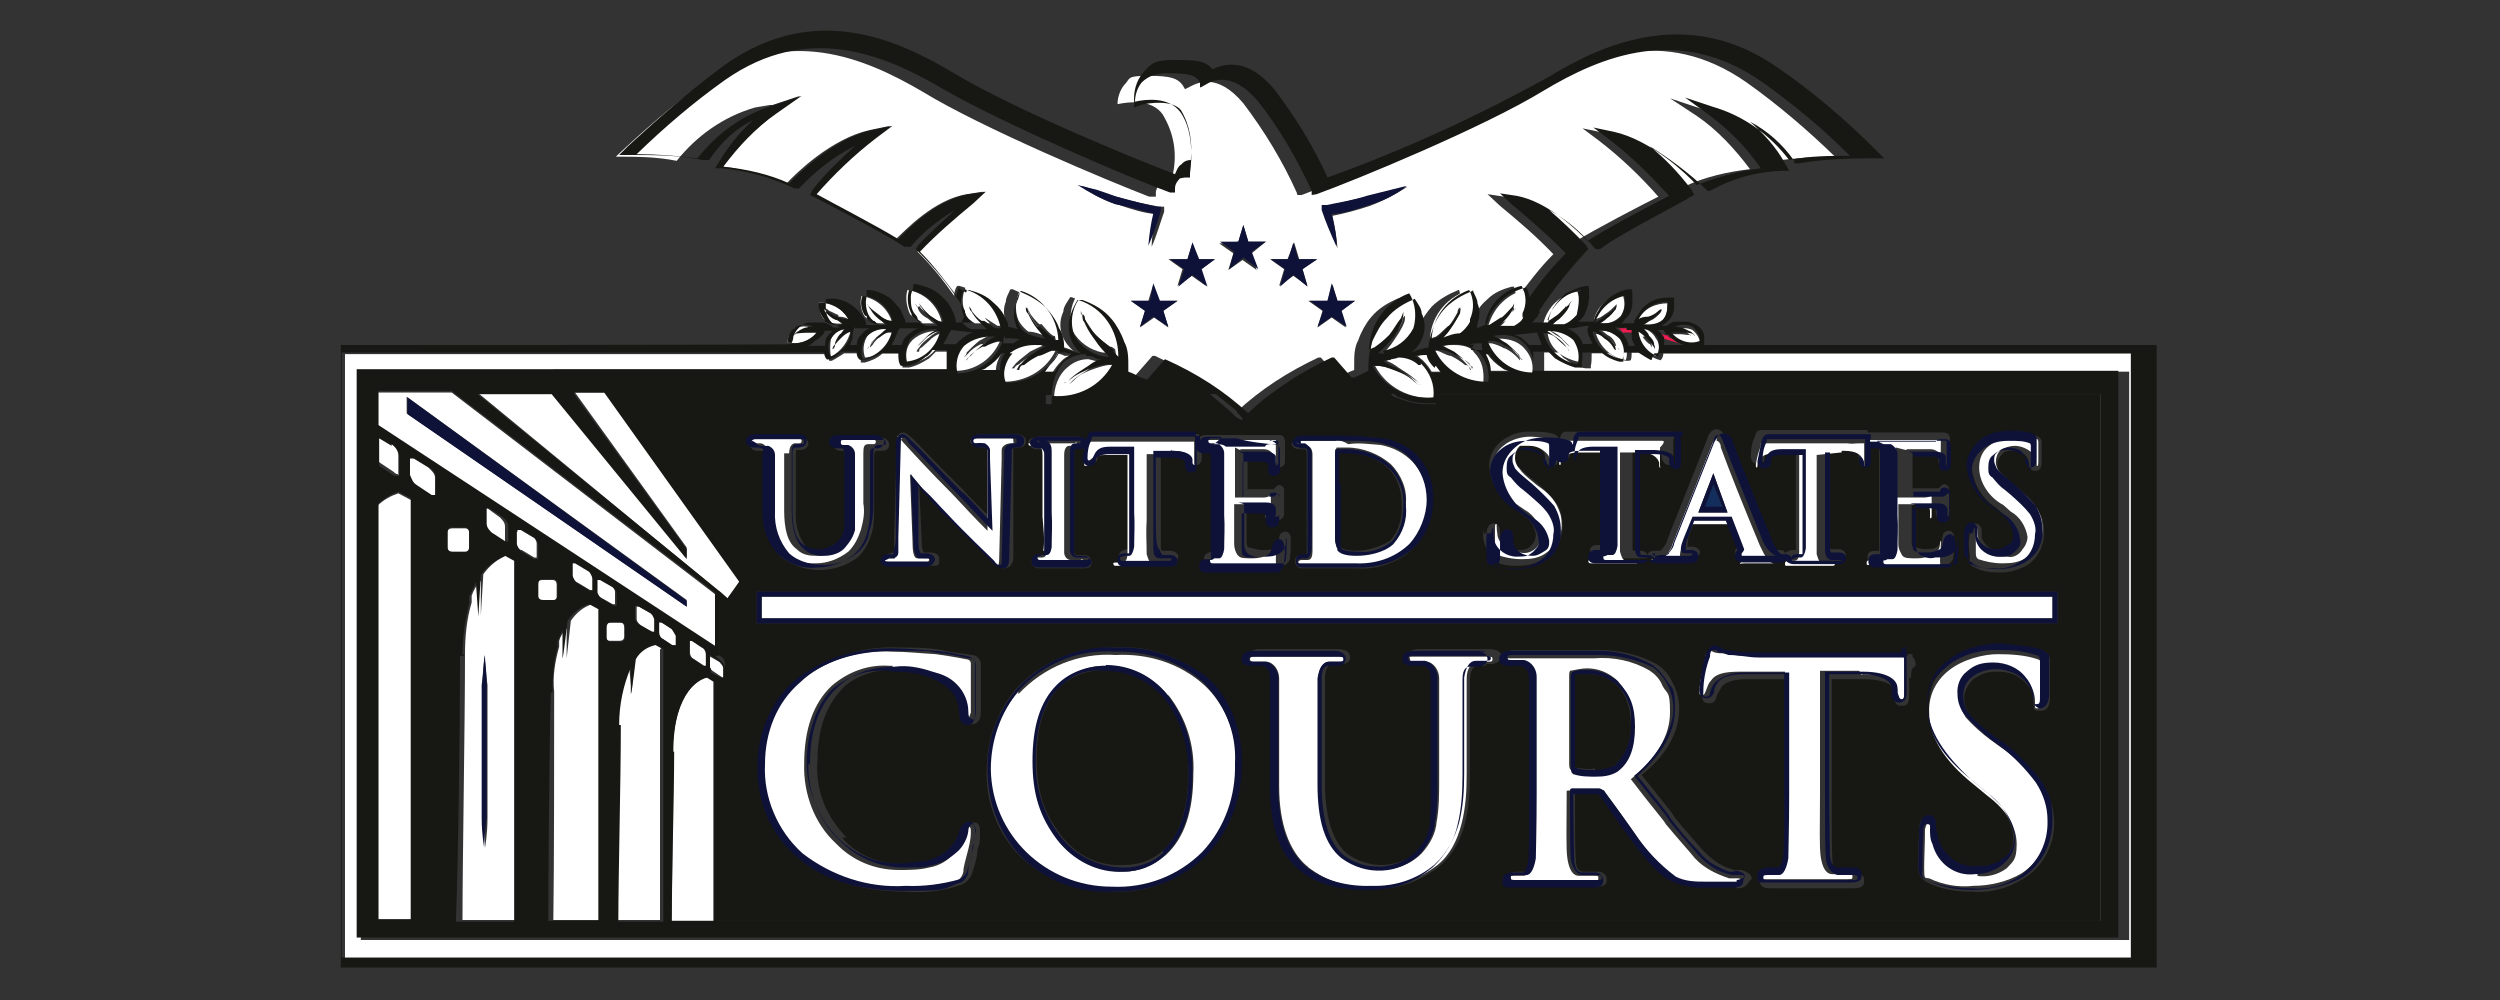 <?xml version="1.0" encoding="UTF-8"?>
<svg xmlns="http://www.w3.org/2000/svg" xmlns:xlink="http://www.w3.org/1999/xlink" version="1.1" viewBox="0 0 300 120">
  <rect x="0" y="0" width="300" height="120" fill="#333333" stroke="none"/>
  <defs>
    <style>
      .cls-1 {
        fill: none;
      }

      .cls-2 {
        fill: #171713;
      }

      .cls-3 {
        fill: #0e1239;
      }

      .cls-4 {
        fill: url(#radial-gradient);
      }

      .cls-5 {
        fill: #fff;
      }

      .cls-6 {
        fill: #ed1b50;
      }
    </style>
    <radialGradient id="radial-gradient" cx="149.2" cy="-636.4" fx="149.2" fy="-636.4" r="127.8" gradientTransform="translate(0 -594) scale(1 -1)" gradientUnits="userSpaceOnUse">
      <stop offset="0" stop-color="#18457b"/>
      <stop offset="1" stop-color="#0e1239"/>
    </radialGradient>
  </defs>
  <!-- Generator: Adobe Illustrator 28.6.0, SVG Export Plug-In . SVG Version: 1.2.0 Build 709)  -->
  <g>
    <g id="Layer_1">
      <g id="Layer_1-2" data-name="Layer_1">
        <g id="e688a4ca-74e3-4c37-ac07-3480b5098fad">
          <g>
            <path class="cls-1" d="M122.5,41.1c-.5,0-.8-.1-1.2-.1h-.6c0,.3-.1.6-.3.8h1.4c.3-.1.6-.3.9-.5h-.1c0-.1,0-.2,0-.2Z"/>
            <path class="cls-1" d="M115,41.1c.5-.5,1.1-.9,1.8-1.1l-2.7-.3c0,.6-.3,1.2-.6,1.7h1.5c0-.1,0-.3.1-.5h-.1c0,.1,0,.1,0,.1Z"/>
            <path class="cls-1" d="M108.9,40.3c.3-.5.8-.8,1.4-.9h-2.3c0,.6-.3,1.2-.8,1.8h0c0,.1,1.2.1,1.2.1,0-.5,0-.9.5-1.2h0c0,.1,0,.2,0,.2Z"/>
            <path class="cls-1" d="M103.3,40.2c.1-.5.6-.6,1.1-.8h-1.7c0,.5,0,.9-.3,1.4l-.3.8h.8c0-.5.1-.9.5-1.2h0c0-.1,0-.2,0-.2Z"/>
            <path class="cls-1" d="M177.8,40.8l-1.7.3c.1,0,.5,0,.6.1h1.2v-.6h-.1v.2Z"/>
            <path class="cls-1" d="M99.7,39.6h-1.1c-.3.5-.6.8-1.1,1.1-.3.3-.8.5-1.2.6h2.3c0-.3,0-.6.3-.9,0-.3.3-.8.6-.9h.1c0,.1,0,.2,0,.2Z"/>
            <path class="cls-1" d="M196.1,40.6c0-.3-.1-.5-.1-.8h-1.2c.1,0,.3.3.5.5.3.3.5.8.5,1.2h.8c0-.3-.1-.5-.3-.8h0Z"/>
            <path class="cls-1" d="M184.4,39.7l-2.6.3c.6.1,1.1.5,1.5.9l.3.3h1.5c-.3-.5-.6-1.1-.8-1.5h0Z"/>
            <path class="cls-1" d="M199.7,39.7h-1.1c.1,0,.3.3.5.5.3,0,.6.1,1.1.3-.1-.1-.5-.5-.6-.6h.1c0-.1,0-.1,0-.1Z"/>
            <path class="cls-1" d="M199.7,41.4h2l-2-.6v.6Z"/>
            <path class="cls-1" d="M191.2,41.1c-.3-.6-.5-1.1-.6-1.7h-2.1c.5.1.8.5,1.2.8.1.3.5.6.6,1.1h1.2-.3c0-.1,0-.1,0-.1Z"/>
            <path class="cls-2" d="M160.7,65.6s.6.5,2,.5,2.9-.5,4.1-1.2c1.1-1.2,1.5-2.9,1.4-4.4,0-1.7-.5-3.2-1.7-4.4-1.4-1.2-3.2-1.8-5-1.8h-.9v9.8c0,.5,0,1.1.3,1.5h-.2Z"/>
            <path class="cls-2" d="M89.4,69.8l-2,2.9-.3-.3-.8-.8v6.8l-.5-.3h0l.6.6c.5.3.6.6.6,1.1v1.1c0,.3,0,.5-.3.5h-.8v29.1h166.1v-63.2h-79.7v1.2h-1.1c-1.2,0-2.4-.3-3.6-.8-.3,0-.6-.3-.8-.5h-14.2c-1.2.9-2.3,1.8-3.3,2.9l-.3.3-.6-.3c-1.1-1.1-2.3-2-3.3-2.9h-14.1c-.3.1-.5.3-.8.5-1.1.5-2.4.8-3.6.8h-1.1v-1.2h-52.8l16.2,22.7h.3,0ZM101.2,100.7c1.8,2,4.4,3,7.1,3s2.3,0,3.5-.3c1.1-.1,2-.8,2.7-1.5.5-.6.9-1.4,1.1-2.1.3-1.1.6-1.1,1.1-1.1s.9,0,.9,1.1,0,1.4-.3,2.1c0,.9-.3,1.8-.6,2.7-.1.6-.6,1.2-1.2,1.5-2.1.8-4.4,1.1-6.7.9-5.4,0-9.7-1.4-12.7-4.1-3.2-2.7-4.8-6.8-4.7-11,0-3.9,1.5-7.7,4.5-10.3,3.3-2.7,7.6-4.1,11.8-3.9,1.8,0,3.5,0,5.3.3.9.3,2,.3,3.6.6.5,0,.9.3,1.1.9v6c0,1.1-.6,1.4-1.1,1.4s-.9,0-.9-1.4-.5-2.1-1.2-2.9c-.8-.6-1.7-1.2-2.6-1.5-1.4-.5-2.9-.8-4.2-.8-2.3,0-4.7.6-6.4,2.1-2,2-3.2,4.8-3.2,8.9-.3,3.5,1.1,6.8,3.5,9.2h-.5ZM144.8,102.5c-3,3-7.1,4.7-11.2,4.5-4.4.1-8.6-1.5-11.7-4.8-2.4-2.7-3.6-6.2-3.5-9.8,0-3.5,1.2-7,3.5-9.7,3-3.3,7.4-5.1,11.9-5,4.1-.3,8,1.2,11,3.8,2.7,2.7,4.2,6.4,3.9,10.1,0,3.9-1.4,7.9-4.1,10.7h0c0,.1,0,.1,0,.1ZM178.2,79.9h-.9c-.1,0-.8,0-.9,1.5v11.4c0,2-.1,4.1-.6,6-.5,2-1.5,3.8-3,5.1-2.3,1.8-5,2.9-7.9,2.7-3,.1-5.9-.8-8.3-2.6-2.3-2-3.3-5.4-3.3-9.8v-13c0-1.1-.6-1.5-1.2-1.5h-1.2c-1.2,0-1.2-.8-1.2-.9s.3-.9,1.4-.9h9.5c1.2,0,1.4.6,1.4.9s0,.9-1.2.9h-.9c-.1,0-.8,0-.9,1.5v12.7c0,4.2.9,7,2.6,8.5,1.2.9,2.7,1.4,4.2,1.4s3.3-.6,4.7-1.8c.9-.9,1.4-2.1,1.7-3.5.1-1.7.3-3.3.1-5v-12.3c0-1.1-.6-1.5-1.2-1.5h-1.1c-1.1,0-1.1-.8-1.1-.9s0-.9,1.4-.9h8.5c1.1,0,1.4.6,1.4.9-.1.6-.8.9-1.4.9h-.5c0,.1,0,.1,0,.1ZM208.2,106.4h-3.3c-1.4,0-2.9-.1-4.2-.8-2-1.5-3.8-3.3-5.1-5.4-1.1-1.5-2.3-3.2-3.6-5h-3v.3c0,4.1,0,6.5.1,7.6,0,1.4.6,1.5.9,1.5h1.7c.8,0,1.1.5,1.1.9s0,.9-1.2.9h-9.7c-1.2,0-1.2-.6-1.2-.9,0-.8,1.1-.9,1.4-.9h1.1c.5,0,.5-.5.6-1.5s.1-3.5.1-7.7v-14.1c0-1.1-.6-1.5-1.1-1.5h-1.2c-1.2,0-1.2-.8-1.2-.9s.1-.9,1.4-.9h10c2.4,0,4.8.5,7,1.7.8.5,1.4,1.2,1.8,2,.6,1.1.9,2.1.9,3.3,0,2.9-1.5,5.6-4.5,8,2.4,3,3.8,4.7,3.9,5,1.1,1.4,2.3,2.7,3.5,4.1,1.1,1.1,2.3,2,3.8,2.3h.8c.9.3,1.2.6,1.2,1.1-.5.3-.5,1.1-1.7,1.1h0ZM229.1,81.3v2.3c0,1.1-.6,1.1-.9,1.1s-.9,0-.9-1.2v-.5c0-1.1-2-1.5-3.6-1.5h-3.9v14.1c0,4.1,0,6.7.1,7.7,0,1.4.6,1.5.9,1.5h1.8c1.1,0,1.1.6,1.1.9s0,.9-1.2.9h-10.1c-1.2,0-1.2-.6-1.2-.9,0-.8,1.1-.9,1.4-.9h1.1c.5,0,.5-.5.6-1.5s.1-3.6.1-7.7v-14.1h-4.8c-2.3,0-2.9.8-3,.9-.1.3-.5.8-.6,1.1-.1.8-.6.9-.9.9s-.9,0-.9-1.2.3-2.9.8-4.2c0-.3.3-1.2,1.1-1.2s.6,0,.8.3c.3,0,.5.1.8.3,1.2,0,2.4.3,3.6.3h17.6v.6h0v-.8h.6v.3c.3.3.5.8.3,1.2-.5.1-.5.9-.5,2v-.6c.1,0,.2,0,.2,0ZM242.7,105.5c-1.8,1.1-3.9,1.7-6,1.5-2,0-3.8-.3-5.4-1.1-.6-.3-1.1-.9-1.1-1.7,0-1.4,0-2.9.1-4.7,0-1.1.5-1.5,1.1-1.5s.9.5.9,1.1h0c0,.6,0,1.2.3,1.7.5,2.1,2.4,3.5,4.7,3.3,1.2,0,2.4-.3,3.2-1.1s1.1-1.5,1.1-2.4c-.1-2.1-1.4-4.1-3.2-5.3l-1.5-1.2c-3.6-2.9-5.4-5.9-5.4-9.1s.9-3.9,2.4-5.3c1.8-1.4,4.1-2.1,6.4-2,1.7,0,3.3.3,5,.6.3,0,.5.1.6.5h.1v.6h0v4.2c0,1.1-.3,1.7-1.1,1.7s-.9,0-.9-1.2-.3-1.5-.8-2c-.9-1.1-2.1-1.5-3.5-1.5s-2,.3-2.9.9c-.6.6-1.1,1.4-1.1,2.3s.3,1.4.6,2c.9,1.1,1.8,2,2.9,2.7l1.1.8c1.8,1.2,3.5,2.9,4.7,4.5.9,1.5,1.5,3.2,1.5,5,0,2.7-1.4,5.3-3.8,6.7h0ZM236.2,63.9c0-.9.6-1.1.8-1.1.5,0,.8.5.8.9v.8c.3.9,1.2,1.7,2.3,1.5.6,0,1.1-.1,1.5-.6.3-.3.5-.8.5-1.1,0-1.1-.8-2.1-1.7-2.6l-.9-.8c-1.7-1.1-2.7-2.9-2.9-4.8,0-1.2.6-2.3,1.5-3,1.1-.8,2.3-1.2,3.6-1.1.9,0,1.8,0,2.7.3.6.3.6.6.6.8v.6h0v1.7c0,1.1-.5,1.1-.8,1.1-.5,0-.8-.5-.8-.9s0-.6-.3-.9c-.5-.5-1.1-.8-1.7-.6-.5,0-.9,0-1.2.5-.3.3-.5.6-.5,1.1s0,.6.3.9c.5.5.9.9,1.5,1.4l.6.5c.9.8,1.8,1.5,2.4,2.6.6.8.8,1.8.8,2.9,0,1.5-.8,3-2,3.8-1.1.6-2.1.9-3.3.9s-2.1-.1-3-.6c-.5-.1-.8-.6-.6-1.2-.1-.9-.3-1.8,0-2.9h-.3c0,.1,0,.2,0,.2ZM178.4,63.9c0-.9.6-1.1.8-1.1.5,0,.8.5.8.9v.8c.3.9,1.2,1.7,2.3,1.5.6,0,1.1-.1,1.5-.6.3-.3.5-.8.5-1.1,0-1.1-.8-2.1-1.7-2.6l-.9-.8c-1.7-1.1-2.9-2.9-3-5,0-1.2.6-2.3,1.5-3,1.1-.8,2.3-1.2,3.6-1.1.9,0,1.8,0,2.7.3.6.3.6.6.6.8v.5c0-.3,0-.6.1-.8.1-.8.6-.8.8-.8h12.1v.6h0v-.6h.6v.3c.1.1.3.5.1.6v2.3c0,.5-.1.8-.6.8h0s-.6,0-.8-.9h0c0-.6-.6-.8-1.7-.8h-1.8v11.4c0,.3,0,.6.1.6h.9c.3,0,.6.1.8.5,0-.3.5-.5.6-.5h.6c.3,0,.5,0,.6-.3.3-.3.5-.6.6-1.1l4.8-12.1c.1-.6.6-1.1,1.1-1.1s.9.6,1.1.9c1.1,2.9,2.9,6.8,4.7,11.8.1.8.6,1.4,1.2,1.8h.6c.3,0,.6.1.6.5,0-.3.3-.3.8-.5h.5v-11.9h-2.3c-1.2,0-1.4.5-1.4.5,0,0-.1.3-.1.5,0,.5-.5.6-.8.6-.5,0-.8-.5-.8-.9,0-.8.1-1.7.5-2.4.1-.8.6-.8.8-.8h12.1v.6h0v-.6h.6v.3h9.1c.5,0,.8.3.8.8h0v2.4c0,.5-.3.8-.8.8h0c-.3,0-.6-.3-.6-.6h0v-.6c-.3-.1-.5-.3-.8-.3h-2.3v4.2h3.2c.1-.3.5-.5.6-.5.3,0,.6.3.6.6h0v2.7c0,.9-.6.9-.8.9-.5,0-.8-.3-.8-.8h0v-.6s0-.3-.6-.3h-2.3v4.1c0,.6,0,.8.1.9.5.1,1.1.3,1.5.3s1.1,0,1.5-.3c.3-.3.5-.6.6-1.1,0-.5.3-.8.8-.8,0,0,.6,0,.6.9s0,1.5-.1,2.3c0,.3-.3.6-.6.8h-8.8c-.9,0-.9-.8-.9-.8,0-.3,0-.8.9-.8h.5v-12.1c0-.5-.1-.6-.3-.6h-.8v1.5c0,.5-.3.8-.6.8h0s-.6,0-.8-.9v-.3c0-.3-.6-.6-1.7-.6h-1.7v11.4c0,.3,0,.6.1.6h.9c.5,0,.8.3.9.6h0s0,.8-.9.8h-5.4c-.3,0-.8,0-.9-.5,0,.3-.3.3-.6.3h-4.4c-.1,0-1.1,0-1.1-.6s0-.5.3-.8l-1.4-3.6h-3.6l-.9,2.4c0,.3-.1.6-.1,1.1h.6c.6,0,.9.5.9.6,0,.5-.5.8-.9.8h-4.2c-.3,0-.8,0-.9-.5,0,.3-.3.5-.9.5h-5.4c-.9,0-.9-.8-.9-.8,0-.3,0-.8.9-.8h.5v-11.9h-2.3c-1.2,0-1.4.5-1.4.5,0,.3-.1.3-.1.5,0,.5-.5.6-.8.8-.3,0-.5,0-.6-.3,0,.8-.5.9-.8.9-.5,0-.8-.5-.8-.9s0-.6-.3-.9c-.5-.5-1.1-.8-1.7-.8s-.9,0-1.2.5c-.3.3-.5.6-.5,1.1s0,.6.3.9c.5.5.9.9,1.5,1.4l.6.5c1.1.8,1.8,1.7,2.6,2.6.6.8.8,1.8.8,2.9,0,1.5-.8,3-2,3.8-1.1.6-2.1.9-3.3.9s-2.1-.1-3-.6c-.5-.1-.8-.6-.6-1.1-.5-.8-.8-1.8-.5-2.7h0v.6h0ZM246.9,71v3.8H90.8v-3.8h156.1ZM156.1,52.4h5.6c1.4,0,2.7,0,4.1.3,1.5.3,2.9.9,4.1,2,1.4,1.4,2.1,3.3,2,5.3,0,2.1-.8,4.2-2.3,5.8-1.8,1.7-4.4,2.6-6.8,2.4h-6.5c-.9,0-.9-.8-.9-.8,0-.3,0-.8.9-.8h.5v-12.1c0-.5-.1-.6-.3-.6h-.6c-.5,0-.8-.3-.9-.6h0s0-.6,1.1-.6h0v-.3c.1,0,.2,0,.2,0ZM131.2,52.1h12.1v.6h0v-.6h.6v.6c0-.3.3-.5.9-.5h8.8c.3,0,.6.3.6.8v2.4c0,.5-.5.8-.8.6h0c-.3,0-.6-.3-.6-.6h0v-.6c-.3-.1-.5-.3-.8-.3h-2.3v4.2h3.2c.1-.3.5-.5.6-.5.3,0,.6.3.6.6h0v2.7c0,.9-.6.9-.8.9-.5,0-.8-.3-.8-.8h0v-.6s0-.3-.6-.3h-2.3v4.1c0,.6,0,.8.3.9.5.1,1.1.3,1.5.3,1.1,0,1.5,0,1.5-.3.3-.3.6-.6.6-1.1s.3-.8.8-.8c0,0,.6,0,.6.9s0,1.5-.1,2.3c0,.3-.3.6-.6.8h-8.8c-.9,0-.9-.6-.9-.8s0-.6.9-.8h.5v-12.1c0-.5-.3-.6-.3-.6h-.6c-.3,0-.6,0-.8-.5v2c0,.5-.3.8-.6.8h0s-.6,0-.8-.9h0c0-.5-.6-.8-1.7-.8h-1.8v11.4c0,.3,0,.6.3.6h.9c.6,0,.9.5.9.6s0,.8-.9.8h-5.3c-.9,0-.9-.6-.9-.8s0-.6.9-.8h.5v-11.9h-2.3c-1.2,0-1.4.5-1.4.5,0,.3-.3.3-.3.5,0,.5-.5.6-.8.6-.5,0-.8-.5-.8-.9,0-.8.1-1.7.5-2.4.1-.3.5-.5.8-.5h-.5c0,.1,0,.1,0,.1ZM124.4,52.4h4.8c.9,0,1.1.6,1.1.6,0,.5-.3.8-.8.8h-.5s-.1.3-.1.6v11.7c0,.5.3.5.3.5h.9c.6,0,.9.5.9.8s0,.8-.9.8h-5.4c-.9,0-.9-.8-.9-.8,0,0,0-.8.9-.8h.6v-.5c0-1.4.1-2.7,0-4.2v-7.4c0-.3,0-.6-.3-.6h-.6c-.5,0-.9-.3-.9-.8h0c-.3,0,0-.6.8-.6h.1ZM107.3,66.2v-1.7l.3-11.4c0-1.1.5-1.2.8-1.2s.6.3,1.2.8c1.1,1.1,3,3.2,5.9,6,1.1,1.2,2.1,2.3,3.3,3.3v-7.1c0-.6,0-.8-.3-.9,0,0,0-.3-.1-.3h-.8c-.5,0-.9-.3-.9-.8h0c0-.1,0-.8,1.1-.8h4.2c.9,0,1.1.6,1.1.8s0,.8-.9.8-.6.3-.6.3v13c-.1,1.1-.8,1.2-1.1,1.2s-.6-.3-1.1-.6c-1.2-1.2-3.2-3-5.6-5.6-.9-.9-2-2-2.9-3l-.6-.9.3,6.7c0,1.4.3,1.5.3,1.5h.6c.3,0,1.2,0,1.2.8s0,.8-1.1.8h-4.4c-.9,0-1.1-.6-1.1-.8,0-.5.3-.6,1.1-.8h.6c-.1.3,0,0,0,0h-.6c0-.1,0-.1,0-.1ZM90.6,52.4h5.3c.9,0,1.1.6,1.1.8,0,.5-.5.8-.9.8h-.5s-.1,0-.1.6v6.8c-.1,1.5.3,3,1.2,4.2.6.5,1.4.8,2,.6.9,0,1.7-.3,2.3-.9s.8-1.1.8-1.7v-8.9c0-.5-.3-.6-.3-.6h-.6c-.5,0-.9-.3-.9-.8h0s0-.8,1.1-.8h4.5c.9,0,1.1.6,1.1.8s0,.8-.9.8h-.6s-.3,0-.3.6v6c0,1.1,0,2.3-.3,3.3s-.8,2.1-1.7,2.9c-2.7,2-6.4,2-9.1,0-1.4-1.5-2.1-3.5-2-5.4v-6.8c0-.5-.1-.6-.3-.6h-.6c-.5,0-.9-.3-.9-.8h0c-.3-.3,0-.9.8-.9h0Z"/>
            <path class="cls-2" d="M191.4,92.4c.8,0,1.5,0,2.3-.5,1.4-1.2,2.1-3,2-5,0-1.8-.5-3.6-1.8-4.8-.9-.8-2-1.2-3.2-1.2h-1.7v11.2c.8.1,1.7.3,2.4.1h0c0,.1,0,.1,0,.1Z"/>
            <polygon class="cls-4" points="204.5 60.9 206.7 60.9 205.5 57.9 204.5 60.9"/>
            <path class="cls-2" d="M132.7,80.4c-2.1,0-4.1.6-5.6,2.1-1.8,1.8-2.7,4.7-2.7,8.6s.9,6.5,2.9,9.1c1.8,2.4,4.5,3.8,7.6,3.6,1.8,0,3.5-.6,4.7-1.8,2-1.8,3-5,3-9.4s-.9-6.7-2.9-9.2c-1.7-2-4.2-3.2-7-3.2h0c0,.1,0,.2,0,.2Z"/>
            <path class="cls-6" d="M200.3,40.3c-.3,0-.6-.1-1.1-.3,0,0,.1.3.3.5s0,0,0,.1l2,.6h.3c-.5,0-.8-.3-1.2-.6-.3,0-.5-.3-.6-.5h.3c0,.1,0,.2,0,.2Z"/>
            <path class="cls-6" d="M177.8,40.6h-.6c-.5,0-.8.1-1.2.1h.3l1.7-.3h-.1c0,.1,0,.2,0,.2Z"/>
            <path class="cls-6" d="M195.8,39.4h-1.7c.3,0,.5.3.6.5h1.2v-.6h-.1v.2Z"/>
            <path class="cls-6" d="M184.4,39.7l-2.9.3h.1c.9,0,1.7-.3,2.6-.5h.1c0,.1,0,.1,0,.1Z"/>
            <path class="cls-6" d="M190.5,39.4h-2.3,2.3Z"/>
            <polygon class="cls-5" points="88.8 69.8 72.6 47.1 69 47.1 82.4 65.7 82.4 66.9 66.3 47.1 57.3 47.1 86.2 70.9 86.4 71 86.4 71 87.3 71.8 88.8 69.8"/>
            <path class="cls-5" d="M85.8,71.3l-31.6-24.2h-8.8v4.1l40.4,26.5v-6.4ZM82.4,72.8l-33.6-23.2v-2l33.6,24.4v.8h0Z"/>
            <path class="cls-5" d="M62,67.2l-1.1-.6c-1.2.5-2.1,1.2-2.9,2.3l-.3,5v-4.2c-.6.6-.9,1.2-1.1,1.8v20.6-19.8c-.6,2-.8,4.1-.8,6.2,0,8.5-.3,24.7-.3,31.9h6.8v-43.3h-.5c0,.1,0,.2,0,.2ZM58.5,94.3v3.8c0,2.1-.3,3.6-.3,3.6,0,0,0-1.5-.3-3.6v-15.9c0-2.1.3-3.6.3-3.6,0,0,0,1.5.3,3.6v12.3h0Z"/>
            <path class="cls-5" d="M54.2,66.3h1.5c.3,0,.6-.1.6-.5h0v-1.8c0-.3-.1-.6-.5-.6h-1.5c-.3,0-.6.1-.6.5h0v1.8c0,.3.3.6.6.6h-.2Z"/>
            <path class="cls-5" d="M58.5,61h-.5v1.8c0,.5.3.8.6,1.1l1.7,1.1h.3v-1.8c0-.5-.3-.8-.6-1.1l-1.5-1.1h0Z"/>
            <path class="cls-5" d="M62.6,66l1.5.9h.3v-1.7c0-.3-.3-.8-.6-.9l-1.5-.9h-.3v1.7c0,.1,0,.6.5.9h.2Z"/>
            <path class="cls-5" d="M45.4,110.5h3.9v-50.5l-1.5-.8c-.9.3-1.8.8-2.4,1.4v50.1h0Z"/>
            <path class="cls-5" d="M47.8,57v-2.4c0-.6-.5-1.1-.9-1.4l-1.5-1.1v3.3l1.8,1.2c.3.3.5.3.5.3h.2Z"/>
            <path class="cls-5" d="M49.9,58.3l1.8,1.1h.5v-2.1c0-.5-.5-.9-.8-1.2l-1.8-1.1h-.5v2.3c0,.5.3,1.1.8,1.2h0v-.2Z"/>
            <path class="cls-5" d="M72.2,73.1l-1.1-.6c-1.1.3-2,1.1-2.6,2l-.5,4.5v-3.6c-.5.5-.8,1.1-.9,1.5v18.5-17.8c-.5,1.8-.8,3.6-.6,5.4,0,7.4,0,20.9-.1,27.4h6v-37.4s-.3.1-.3.1Z"/>
            <path class="cls-5" d="M65,72.1h1.2c.3,0,.6-.1.6-.5h0v-1.4c0-.3-.1-.6-.5-.6h-1.2c-.3,0-.6.1-.6.5h0v1.4c0,.3.3.6.6.6h-.2Z"/>
            <path class="cls-5" d="M69,67.5h-.3v1.5c0,.3.3.8.6.9l1.5.9h.3v-1.5c0-.3-.3-.8-.6-.9l-1.5-.9Z"/>
            <path class="cls-5" d="M73.5,72.5h.3v-1.5c0-.3-.3-.6-.6-.8l-1.4-.8h-.3v1.5c0,.3.3.6.6.8l1.4.8Z"/>
            <path class="cls-5" d="M79.4,77.8l-.9-.5c-.9.3-1.8.9-2.4,1.7l-.3,4.2-.3-3.2c-1.1,2.1-1.5,4.4-1.4,6.8,0,6.7,0,18-.3,23.6h5.4v-32.5h.1c0-.1,0-.2,0-.2Z"/>
            <path class="cls-5" d="M73.2,76.9h1.1c.3,0,.6-.1.6-.5h0v-1.1c0-.3-.1-.6-.5-.6h-1.1c-.3,0-.6.1-.6.5h0v1.1c0,.3.1.6.5.6h0Z"/>
            <path class="cls-5" d="M76.5,72.8h-.1v1.5c0,.3.3.6.6.8l1.4.8h.3v-1.5c0-.3-.3-.6-.6-.8l-1.4-.8h-.2Z"/>
            <path class="cls-5" d="M80.8,77.4h.3v-1.2c0-.3-.1-.5-.5-.8l-1.4-.8h-.3v1.2c0,.3.1.6.5.8l1.2.8h.2Z"/>
            <path class="cls-5" d="M85.6,81.8l-.8-.5c-.6,0-3.9,1.4-4.1,8.9,0,5.9,0,15.1-.1,20.3h5v-28.7Z"/>
            <path class="cls-5" d="M86.8,81.3v-1.1c0-.3-.3-.5-.5-.8l-1.1-.6v1.4l.3.3,1.2.8h0Z"/>
            <path class="cls-5" d="M83.1,76.9h-.3v1.4c0,.3.1.6.5.8l1.2.8h.3v-1.4c0-.3-.1-.6-.5-.8l-1.2-.8Z"/>
            <path class="cls-5" d="M94.7,54.4c0-.8.3-1.1.6-1.2h.6c.2,0,.3-.1.3-.3s-.2-.3-.5-.3h-5.1c-.3,0-.5,0-.5.3s0,.3.3.3h.8c.6,0,.8.5.8,1.2v6.8c-.1,1.8.5,3.6,1.7,5,1.2.9,2.7,1.5,4.2,1.4,1.4,0,2.7-.5,3.9-1.4.8-.8,1.2-1.7,1.5-2.6.3-1.1.5-2.1.3-3.2v-6c0-.8.1-1.1.6-1.1h.6c.2,0,.3-.1.3-.3s-.2-.3-.5-.3h-4.4c-.6,0-.5,0-.5.3s0,.3.3.3h.6c.6,0,.8.5.8,1.2v9.1c0,.8-.5,1.5-1.1,2-.5.8-1.4,1.2-2.3,1.1-.9,0-1.7-.1-2.4-.8-1.1-.8-1.5-2.4-1.5-4.7v-6.8h.5,0Z"/>
            <path class="cls-5" d="M108.3,52.6s-.3.1-.3.6l-.3,11.4v1.8c0,.3-.3.6-.5.6h-.6c-.3,0-.5,0-.5.1s0,.3.5.3h4.4c.3,0,.5,0,.5-.3s-.3,0-.6-.1h-.8c-.5,0-.6-.9-.6-2.1l-.3-8h0c.6.6,1.1,1.2,1.5,1.8,1.1,1.1,2,2.1,2.9,3l5.6,5.6c.3.3.6.5.6.5,0,0,.1-.3.1-.6l.3-12.1v-1.1c0-.5.6-.8,1.1-.8s.3,0,.3-.3,0-.3-.5-.3h-4.1c-.3,0-.5,0-.5.3s0,.3.3.3h1.1c.3.1.5.5.6.8v9.7c.1,0,0,0,0,0-1.5-1.5-2.9-3-4.2-4.4-2.9-2.9-4.8-5-5.9-6.2-.5-.6-.8-.8-.8-.8,0,0,.6.3.6.3Z"/>
            <path class="cls-5" d="M125.6,66c0,.6-.1.9-.6.9h-.6c-.3,0-.5,0-.5.3s0,.3.3.3h5.4c.2,0,.3-.1.3-.3,0-.3,0,0-.3,0h-1.1c-.5,0-.8-.5-.8-.9v-11.7c0-.8.3-1.1.6-1.1h.6c.2,0,.3-.1.3-.3,0-.3,0,0-.5,0h-5.3s0,.3.3.3h.8c.5,0,.6.5.6,1.1v7.4c.1,1.4.3,2.7.1,4.1h.1c0-.1,0-.1,0-.1Z"/>
            <path class="cls-5" d="M140.7,54.1c1.5,0,2.1.5,2.3,1.2h0c0,.5,0,.6.3.6s0,0,0-.3v-2.6h-12.4l-.3.3c-.1.8-.3,1.5-.5,2.3,0,.2,0,.3.1.3.1,0,.3,0,.3-.1h0c0-.3,0-.5.3-.6.5-.5,1.2-.6,1.8-.6h2.7v11.8c0,.8-.3,1.1-.6,1.1h-.6c-.3,0-.5,0-.5.1s0,.3.3.3h5.6c.1,0,.3,0,.3-.3s0,0-.3,0h-1.1c-.5,0-.6-.5-.8-1.1,0-1.4-.1-2.7,0-4.1v-7.9h2.9s0-.5,0-.5Z"/>
            <path class="cls-5" d="M148.9,53.9h2.7c.6,0,1.1.3,1.2.8s0,.3,0,.3v.8l.3-.3v-2.7h-8.6c-.3,0-.5,0-.5.3s0,.3.3.3h.8c.6,0,.8.5.8,1.2v11.5c0,.8-.3,1.1-.6,1.1h-.6c-.3,0-.5,0-.5.3s0,.3.3.3h7.7c1.1,0,.6,0,.8,0s.1-.3.1-.5c0-.8.1-1.4.1-2.1v-.3s-.1,0-.1.3c0,.6-.3,1.2-.9,1.5-.6.1-1.2.3-1.8.3-1.1,0-1.5,0-1.8-.3s-.5-.9-.5-1.4v-4.8h2.7c.6,0,1.1.3,1.1.8v.8s0,.1.3.1c0,0,.3,0,.3-.3v-2.6h0s-.1.1-.3.3c0,0-.3.1-.5.1h-3.5v-6l.6.3h0Z"/>
            <path class="cls-5" d="M160.2,52.9h-4.1c-.1,0-.5,0-.5.3s0,.3.3.3h.8c.6,0,.8.5.8,1.1v11.5c0,.6-.1,1.1-.6,1.1h-.6c-.1,0-.5,0-.5.3s0,.3.3.3h6.7c2.4,0,4.7-.6,6.4-2.3,1.4-1.4,2.1-3.3,2.1-5.3s-.6-3.5-1.8-4.8c-1.1-1.1-2.3-1.7-3.8-2-1.4-.1-2.6-.3-3.9-.1-.5-.3-1.2-.6-1.8-.5h.3q0,.1,0,.1ZM166.9,55.7c1.2,1.2,2,3,1.8,4.7.1,1.7-.3,3.5-1.5,4.7-1.2.9-2.9,1.5-4.4,1.4-1.4,0-2.1-.1-2.4-.8-.1-.5-.3-1.1-.1-1.5v-10c0-.1,0-.3.1-.5h1.2c2,0,3.9.8,5.3,2h0Z"/>
            <path class="cls-5" d="M183.5,53.5c.8,0,1.5.3,2.1.9.3.3.5.8.5,1.2s0,.3.1.3c.1,0,.1-.3.1-.6v-2.3s0-.1-.1-.3c-.9-.1-1.7-.3-2.6-.3s-2.3.3-3.2,1.1c-.8.6-1.2,1.5-1.2,2.6,0,1.8,1.2,3.6,2.9,4.5l.9.6c1.1.6,1.8,1.8,2,3,0,.6-.3,1.1-.6,1.5-.5.5-1.2.8-2,.6-1.2,0-2.4-.8-2.7-2,0-.3-.1-.6-.1-1.1s0-.3-.1-.3-.1.2-.1.5v2.4c0,.3,0,.6.3.8.9.3,1.8.5,2.9.5s2.1-.1,3-.8c1.2-.8,1.8-2,1.8-3.3s-.3-1.7-.6-2.4c-.6-1.1-1.5-1.8-2.4-2.4l-.6-.5c-.6-.5-1.1-.9-1.5-1.5-.3-.3-.5-.8-.5-1.2s.1-1.1.6-1.5h1.8-.6Z"/>
            <path class="cls-5" d="M200.1,52.9h-12.4v.3c-.3.8-.5,1.5-.6,2.3,0,.2,0,.3.1.3q.1,0,.1-.3c0-.3,0-.5.3-.6.5-.5,1.2-.6,1.8-.6h2.9v11.8c0,.8-.1,1.1-.6,1.1h-.6c-.1,0-.5,0-.5.1s0,.3.3.3h5.4c.1,0,.3,0,.3-.3s0,0-.3,0h-1.1c-.5,0-.6-.5-.8-1.1v-11.9h2.4c1.5,0,2.1.6,2.3,1.2v.3c0,.2,0,.3.1.3.1,0,0,0,0-.3v-2.1c.6-.6.5-.8.3-.8h.3Z"/>
            <path class="cls-5" d="M206.1,52.4s-.3.3-.6.8l-4.8,12.1c-.1.5-.5.9-.6,1.2-.3.3-.6.5-1.1.6h-.8s0,.3.3.3h4.2c.1,0,.3,0,.3-.1s0,0-.3,0h-.3c-.6,0-.8-.3-.8-.6,0-.5.1-.8.3-1.1l1.1-2.7h4.5l1.5,4.1c0,.2,0,.4-.1.5-.1.1-.1,0-.1.1s.1,0,.6,0h4.4-.9c-.6,0-1.1-.8-1.7-2.1-2-4.8-3.6-8.8-4.7-11.8,0-.5-.3-.8-.5-.8v-.5h0ZM207.3,61.5h-3.5l1.8-4.7v-.3.3l1.7,4.7h0Z"/>
            <path class="cls-5" d="M221.3,54.1c1.5,0,2.1.5,2.3,1.2h0c0,.5,0,.6.1.6s0,0,0-.3v-2.4h-.6c-.5,0-.9.1-1.4,0h-10.4v.3c-.3.8-.5,1.5-.6,2.3,0,.2,0,.3.1.3q.1,0,.1-.3c0-.3,0-.5.3-.8.5-.5,1.2-.6,1.8-.6h2.9v11.8c0,.6-.1,1.1-.6,1.1h-.6c-.1,0-.5,0-.5.3s0,.3.3.3h5.4c.1,0,.3,0,.3-.3s0,0-.3,0h-1.1c-.5,0-.6-.5-.8-1.1v-11.9l2.9-.3h.1c0-.1,0-.2,0-.2Z"/>
            <path class="cls-5" d="M228.9,53.9h2.7c.6,0,1.1.3,1.2.8s0,.3,0,.3v.8-.3c.1,0,.1-2.7.1-2.7h-8.6c-.1,0-.5,0-.5.3s0,.3.3.3h.8c.6,0,.8.5.8,1.2v11.5c0,.8-.1,1.1-.6,1.1h-.6c-.1,0-.5,0-.5.3s0,.3.3.3h7.6c.9,0,.6,0,.8,0s.1-.3.1-.5c0-.8.1-1.4.1-2.1v-.3s-.1,0-.1.3c0,.6-.3,1.2-.9,1.5-.6.1-1.2.3-1.8.3-1.1,0-1.5,0-1.8-.3-.3-.5-.5-.9-.5-1.4v-4.8h2.7c.6,0,1.1.3,1.1.8v.8s0,.1.1.1c0,0,.1,0,.1-.3v-2.6h0s-.1.1-.3.3c0,0-.3.1-.5.1h-3.5v-5.1c-.1-.9,0-.9,0-.9l1.2.3h0Z"/>
            <path class="cls-5" d="M240.1,66.8c-1.2,0-2.4-.6-2.7-2,0-.3-.1-.6-.1-1.1,0-.2,0-.3-.1-.3s-.1.2-.1.5v2.4c0,.3,0,.6.3.8.9.3,1.8.5,2.9.5s2.1-.1,3-.8c1.2-.8,1.8-2,1.8-3.3s-.3-1.7-.6-2.4c-.6-.9-1.5-1.8-2.4-2.4l-.6-.5c-.6-.5-1.1-.9-1.5-1.5-.3-.3-.5-.8-.5-1.2s.1-1.1.6-1.5c.5-.3,1.1-.5,1.7-.5s1.5.3,2.1.9c.3.3.5.8.5,1.2s0,.3.1.3c.1,0,.1-.3.1-.6v-2.3s0-.1-.1-.3c-.9-.1-1.7-.3-2.6-.3s-2.3.3-3.2,1.1c-.8.6-1.2,1.5-1.2,2.6,0,1.8,1.2,3.6,2.9,4.5l.9.8c1.1.6,1.8,1.8,2,3,0,.6-.3,1.2-.6,1.5-.3.6-1.1,1.1-1.8.9h-.6Z"/>
            <path class="cls-5" d="M107.1,80.1c1.5,0,3,.1,4.5.6,1.1.3,2,.8,2.7,1.5s1.4,2.1,1.4,3.3,0,.8.3.8.3-.3.5-.8v-5.9c0-.3-.3-.5-.6-.5h0c-1.5-.3-2.9-.5-3.6-.6-1.8-.1-3.5-.3-5.3-.3-4.2-.3-8.3,1.2-11.5,3.9-2.7,2.6-4.2,6.2-4.2,9.8-.1,4.1,1.5,8,4.5,10.7,3.5,2.7,7.9,4.2,12.4,3.9,2.3,0,4.4-.1,6.5-.8.5-.1.8-.6.9-1.1,0-.6.3-1.5.6-2.7s.3-1.8.3-2.1,0-.6-.3-.6-.3.3-.5.8c0,.9-.6,1.7-1.2,2.4-.8.9-1.8,1.5-3,1.7-1.2.3-2.4.3-3.6.3-2.9,0-5.6-1.1-7.6-3.2-2.6-2.4-3.9-6-3.8-9.5,0-4.2,1.1-7.3,3.3-9.4,2-1.7,4.4-2.6,7-2.4h.3,0Z"/>
            <path class="cls-5" d="M122.2,83c-5.1,5.9-4.7,14.8,1.2,20,2.7,2.4,6.4,3.8,10,3.6,4.1,0,8-1.4,10.9-4.2,2.7-2.9,4.1-6.5,4.1-10.4.1-3.6-1.2-7.3-3.9-9.8-2.9-2.6-6.7-3.8-10.6-3.6-4.4-.3-8.6,1.4-11.7,4.7h0c0-.1,0-.2,0-.2ZM140.2,83.4c2.1,2.7,3.2,6,3,9.5,0,4.5-1.1,7.7-3.3,9.7-1.4,1.2-3.2,2-5,2-3.2,0-6.2-1.4-8-3.9-2-2.7-3-6-2.9-9.4,0-4.1,1.1-7.1,2.9-9.1,1.7-1.5,3.8-2.4,5.9-2.3,2.9,0,5.6,1.4,7.4,3.6h0q0-.1,0-.1Z"/>
            <path class="cls-5" d="M156.9,104c2.3,1.8,5.1,2.7,8,2.4,2.7,0,5.4-.9,7.6-2.6,1.5-1.2,2.4-3,2.9-5,.5-2,.6-3.9.6-5.9v-11.5c0-1.2.6-2,1.4-2h1.1c.5,0,.6,0,.6-.3s-.1-.3-.8-.3h-8.3c-1.2,0-.8,0-.8.3s.1.3.6.3h1.4c.9.1,1.5,1.1,1.5,2v12.1c0,1.7,0,3.5-.3,5.1-.1,1.4-.8,2.7-1.8,3.8-1.4,1.4-3.2,2-5,2s-3.3-.5-4.5-1.5c-2-1.5-2.9-4.5-2.9-8.9v-12.6c0-1.2.6-2,1.4-2h1.1c.3,0,.6,0,.6-.3s-.1-.3-.8-.3h-9.7c-.6,0-.8,0-.8.3s.3.3.6.3h1.4c.9.1,1.5,1.1,1.5,2v13c0,4.4,1.2,7.7,3.3,9.5h.1,0Z"/>
            <path class="cls-5" d="M188.8,94.8h3.2c.3,0,.5,0,.6.3,1.4,1.8,2.6,3.5,3.6,5,1.4,2.1,3,3.9,5,5.3,1.2.5,2.6.8,3.8.6h3.3c.5,0,.6,0,.6-.3s-.1-.3-.6-.3h-.8c-1.5-.5-3-1.2-4.1-2.4-.9-1.1-2.1-2.4-3.5-4.1-.1-.3-1.7-2.1-4.2-5.4,3.2-2.6,4.7-5.3,4.7-8s-.3-2.1-.9-3.2c-.3-.8-.9-1.4-1.5-1.8-2-1.2-4.4-1.7-6.7-1.5h-10c-.6,0-.8,0-.8.3s.1.3.6.3h1.4c1.1.3,1.5.9,1.5,2v13.9c0,4.2,0,6.8-.1,7.6,0,1.2-.5,2-1.1,2h-1.1c-.5,0-.8,0-.8.3s.1.3.6.3h9.7c.5,0,.6,0,.6-.3s0-.3-.5-.3h-1.8c-.8,0-1.2-.8-1.4-2s-.1-3.6-.1-7.7v-.5s.3-.1.5,0h.1,0ZM188.3,81c0-.1,0-.3.1-.5.6-.1,1.4-.3,2-.3,1.4,0,2.6.5,3.6,1.4,1.4,1.4,2.1,3.3,2,5.1,0,2.6-.6,4.4-2.1,5.4-.8.5-1.7.6-2.6.6s-1.8,0-2.7-.3c-.3,0-.3-.5-.3-.8v-10.7h0Z"/>
            <path class="cls-5" d="M223.5,80.9c2.7,0,4.2.8,4.2,2v.5c0,.5.1.8.5.8s.1-.3.3-.6v-4.1c0-.5,0-.8-.3-.8h-17.7c-1.2,0-2.3,0-3.6-.3-.3,0-.8,0-1.1-.1-.1,0-.3-.1-.6-.3,0,0-.3.3-.5.6-.3,1.4-.6,2.7-.8,4.2,0,.3,0,.6.3.6s.3,0,.5-.5.3-.9.6-1.2c.5-.8,1.5-1.1,3.5-1.1h5.4v14.7c0,4.1,0,6.7-.1,7.6,0,1.2-.5,2-1.1,2h-1.2c-.6,0-.8,0-.8.3s.1.3.6.3h10.1c.5,0,.6,0,.6-.3s-.1-.3-.6-.3h-1.8c-.8,0-1.2-.8-1.4-2s-.1-3.6-.1-7.7v-14.7h4.7l.3.5h0Z"/>
            <path class="cls-5" d="M237.2,104.6c-2.4.1-4.5-1.4-5.1-3.6-.1-.6-.3-1.2-.3-1.8s0-.6-.3-.6-.3.3-.5.9c0,1.8-.1,3.3-.1,4.7s.1,1.1.6,1.2c1.7.8,3.5,1.1,5.3.9,2,0,4.1-.5,5.8-1.5,2.1-1.4,3.3-3.6,3.3-6.2s-.5-3.2-1.4-4.5c-1.2-1.8-2.7-3.3-4.5-4.5l-1.1-.8c-1.1-.8-2.1-1.7-3-2.7-.5-.8-.8-1.5-.8-2.4s.3-2,1.1-2.7c2.3-1.7,5.3-1.2,7.1.8.6.6.9,1.5.9,2.4s0,.8.3.8.5-.3.5-1.2v-4.2c0-.3-.1-.3-.5-.5-1.5-.5-3.2-.6-4.8-.6s-4.2.6-5.9,2c-1.5,1.2-2.4,3-2.3,5,0,2.9,1.8,5.8,5.3,8.6l1.7,1.4c2.4,1.8,3.5,3.8,3.5,5.8s-.5,2.1-1.2,2.9c-1.1.8-2.4,1.1-3.6.9h.1c0-.1,0-.2,0-.2Z"/>
            <rect class="cls-5" x="91.4" y="71.6" width="154.9" height="2.6"/>
            <path class="cls-5" d="M178.7,44.5h2.4c-.1,0-.6-.1-.8-.3-.8-.5-1.4-1.1-1.8-1.7h-.6c.5.6.6,1.4.8,2.1h0Z"/>
            <path class="cls-5" d="M170.4,42.4h-.6c.3.3.6.6.9.8.5.5.8.9,1.1,1.4h1.1l-.6-.8c-.5-.5-.8-.9-1.1-1.5h-.8q0,.1,0,.1Z"/>
            <path class="cls-5" d="M119.7,42.6c-.5.6-1.1,1.2-1.8,1.7-.3,0-.5.3-.8.3h2.4c0-.9.3-1.5.6-2.1h-.6s.1.1.1.1Z"/>
            <path class="cls-5" d="M126.9,42.4c-.3.6-.6,1.1-1.1,1.5l-.6.8h1.1c.3-.5.6-.9,1.1-1.4.3-.3.6-.5.9-.6h-.6c0-.1-.8-.3-.8-.3h0Z"/>
            <path class="cls-5" d="M199.6,42.4c0,.3-.1.6-.3.8h0c0,.1-.1,0-.1,0-.6-.1-1.1-.5-1.7-.9h-1.7c0,.3,0,.6-.1.9h0c0,.1-.5.1-.5.1-.8-.1-1.5-.5-2.1-.9h-2.1c0,.6,0,1.1-.1,1.5h0v.3h-.6c-.9-.1-1.7-.5-2.4-1.1-.3-.1-.6-.5-.8-.8h-1.8v1.1h0v1.2h70.2v68.2H43.3V44.5h70.8v-1.1h0v-1.2h-1.8l-.8.8c-.8.5-1.5.9-2.4,1.1h-.8c0-.6-.1-1.1-.1-1.4v-.3h-2.3c-.6.6-1.4.9-2.1,1.1h-.5c0-.5,0-.8-.3-1.1h-1.7c-.5.3-.9.6-1.5.9h-.3c0-.3-.3-.5-.3-.8h-57.8v72.8h215.6V42.4h-57.5Z"/>
            <path class="cls-5" d="M92.7,12.6l3.3-1.1-2.9,2.1c-2.4,1.8-4.5,3.9-6.4,6.4,2.7.3,5.3,1.1,7.7,2,1.1-1.2,5.4-5.4,10-6.4l2.4-.5-2,1.5c-2.6,2-5,4.2-7.1,6.7,1.8.9,7.3,3.8,9.8,5.4,1.2-1.1,4.5-4.7,8.5-5.4l2-.3-1.5,1.4s-3.9,3.2-6.4,5.8c1.7,1.7,3,3.3,4.4,5.3,0-.3.1-.8.3-1.1h0c0-.1.3-.1.3-.1,1.1.3,2.1.8,2.9,1.5.6.6,1.1,1.2,1.5,2,0,.3.3.8.3.9l1.2.5h0c0-.1-.3-.3-.3-.6-.3-.8-.3-1.7,0-2.4,0-.5.3-.9.5-1.4h0c0-.1.3-.1.3-.1,1.2.5,2.3,1.1,3.2,2,.6.6,1.2,1.5,1.5,2.4.3.8.5,1.5.6,2.4.6.1,1.4.3,2,.6-1.4-1.2-2-3-1.2-4.7,0-.6.5-1.2.8-1.7h0c0-.1.3,0,.3,0,1.4.5,2.4,1.2,3.3,2.3.6.8,1.2,1.7,1.5,2.7.3.9.5,2,.5,3v.6c.6.3,1.2.6,1.7.8h.5l2.1-2.4h.3c3.6,1.7,7,3.9,9.8,6.7,2.9-2.7,6.2-4.8,9.8-6.5h.3l2.1,2.4h.1s0-.1.1-.1c.6-.3,1.1-.6,1.7-.8v-.6c0-1.1,0-2.1.5-3,.3-.9.9-2,1.5-2.7.9-1.1,2.1-1.8,3.3-2.3h.1c.3.5.6,1.1.8,1.7.6,1.7.1,3.6-1.2,4.7.6-.1,1.2-.3,2-.6,0-.9.3-1.7.8-2.4.3-.9.9-1.7,1.5-2.4.9-.9,2-1.5,3.2-2h.1c.1.6.3,1.1.5,1.5.3.8.3,1.7,0,2.4,0,.1,0,.3-.1.6h0l1.2-.5c0-.3.1-.6.3-.9.3-.8.9-1.5,1.5-2,.8-.8,1.8-1.2,2.9-1.5h.3v.3c.1.3.3.6.3,1.1,1.4-1.8,2.7-3.6,4.4-5.3-2-2.1-4.1-3.9-6.4-5.8l-1.5-1.4,2,.3c3.8.6,7.4,4.2,8.5,5.4,2.4-1.5,8.2-4.5,10-5.4-2.1-2.4-4.5-4.7-7.1-6.7l-2-1.5,2.4.5c4.4.9,8.8,5.1,10,6.4,2.4-1.1,5.1-1.7,7.7-2-1.8-2.4-3.9-4.7-6.4-6.4l-3.2-2.1,3.3,1.1c3.6,1.1,6.8,3.3,9.2,6.4,2.4-.3,4.8-.5,7.3-.5-3.3-3.2-6.8-6.2-10.6-8.9-10-7-19.2-3-26.2,1.1-7,4.1-22.5,10.7-27.2,12.4h-.5c0,.1-.1-.3-.1-.3-1.7-3.8-3.9-7.4-6.4-10.7-3.2-3.8-5.6-2.4-6.4-2l-.6.3-.3-.5c-.6-.8-1.4-1.1-4.1-1.1s-2.1.3-2.9,1.1c-.5.6-.8,1.5-.8,2.3,1.4-.3,4.1-.6,5.4,1.2,1.4,2.3,1.8,4.8,1.2,7.4v.6h-.8c-.3,0-.6,0-.6.1-.3.3-.5.8-.6,1.2v.6h-.8c-4.7-1.8-20-8.2-27.2-12.6-7-4.1-16.3-8-26.2-1.1-3.8,2.7-7.3,5.8-10.6,8.9,2.4,0,4.8,0,7.3.5,2.4-3,5.6-5.3,9.4-6.4l1.8-.3h0ZM159.3,24.7c1.5-.3,3.2-.8,4.8-1.1l2.4-.6,2.4-.6c-1.4.9-2.9,1.7-4.5,2.3-1.5.5-3,.9-4.5,1.2.3,1.4.5,2.6.6,3.9-.6-1.4-1.1-2.7-1.5-4.2v-.5l.3-.3h0c0-.1,0-.1,0-.1ZM159.3,36.1l.6-2,.6,2h2.1l-1.7,1.2.6,2-1.7-1.2-1.7,1.2.6-2-1.7-1.2h2.1,0ZM154.5,31.1l.8-2,.6,2h2.1l-1.7,1.2.6,2-1.7-1.2-1.7,1.2.6-2-1.7-1.2h2,0ZM148.6,29l.6-2,.6,2h2.1l-1.7,1.4.6,2-1.7-1.2-1.7,1.2.6-2-1.7-1.2h2.1c0-.1,0-.2,0-.2ZM142.5,31.1l.6-2,.6,2h2.1l-1.7,1.2.6,2-1.7-1.2-1.7,1.2.6-2-1.7-1.2h2.1,0ZM141.3,36.1l-1.7,1.2.6,2-1.7-1.2-1.7,1.2.6-2-1.7-1.2h2.1l.6-2,.6,2h2.1,0ZM131.9,23.1l2.4.6c1.5.5,3.3.8,4.8,1.1h.6v.6c-.5,1.4-.9,2.9-1.5,4.2,0-1.4.3-2.6.6-3.9-1.5-.1-3-.6-4.5-1.1-1.7-.5-3.2-1.2-4.5-2.3l2.4.8h-.3Z"/>
            <path class="cls-5" d="M202.7,40.2c-.3,0-.8-.1-1.1-.1h-1.1c.8,1.1,2.3,1.5,3.5,1.2,0-.6-.3-1.2-.9-1.7-.6-.3-1.5-.3-2.1,0,.3,0,.6,0,.8.1.5,0,.8.3,1.1.6.1,0,.3.1.5.3,0-.1-.3-.3-.5-.3h-.1q0-.1,0-.1Z"/>
            <path class="cls-5" d="M200.1,36.4c-1.4,0-2.9.6-3.5,2h0c.5,0,.9,0,1.2-.3.5,0,.8-.3,1.1-.6.1,0,.3-.1.5-.3,0,.1-.1.3-.3.5-.3.3-.6.6-1.1.8-.1,0-.6.3-.8.5.8.1,1.7,0,2.3-.5.5-.6.6-1.2.6-2h0Z"/>
            <path class="cls-5" d="M197.4,40.3c-.3-.3-.6-.6-1.1-.8h0c0,1.5,1.1,2.7,2.4,3.2.5-.6.5-1.5,0-2.1-.3-.6-.9-1.1-1.7-1.2h0c.1.1.3.5.6.8s.5.8.6,1.1c0,.1,0,.5.1.6,0,0,0-.1-.3-.6-.3-.1-.6-.5-.9-.9h.2Z"/>
            <path class="cls-5" d="M188.2,36.8c-.3.5-.8.9-1.1,1.4-.1.1-.6.5-.8.8h1.4c.6-.1,1.1-.5,1.5-1.1.5-.9.5-2,.1-2.9-2,.3-3.6,1.8-4.1,3.8h.3c.5-.1.9-.5,1.2-.8h0c.5-.5.8-.8,1.1-1.1h0c0-.1.1-.3.1-.6h0c0,.1,0,.3-.3.5h.5Z"/>
            <path class="cls-5" d="M194.9,35.3c-1.7.1-3.2,1.4-3.6,3h.1c.5-.1.8-.3,1.2-.6h0c.5-.3.8-.6,1.1-.9h0l.3-.3h0s0,.1-.1.5c-.3.5-.6.8-1.1,1.2-.3.1-.5.5-.8.6h.5c.8,0,1.4-.3,2-.9.5-.8.5-1.5.3-2.3v-.3c.1,0,.1,0,.1,0Z"/>
            <path class="cls-5" d="M174.3,41.4c-.3,0-.6,0-.9.1s-.3,0-.6,0c.5.1,1.1.5,1.5.8.6.3,1.2.8,1.7,1.4.1.1.3.3.5.6h0c0,.1-.1.1-.1.1-.1-.5-.3-.6-.6-.6-.6-.5-1.1-.8-1.7-1.1h-.1c-.5-.1-1.1-.5-1.5-.6h-.9c1.2,2.4,3.6,3.9,6.4,3.8.1-1.4-.1-2.6-1.1-3.6-.3-.6-1.2-.9-2.4-.9h0Z"/>
            <path class="cls-5" d="M189.7,43.6c.3-1.1,0-2.1-.5-2.9-.9-.8-2-1.2-3.2-1.1.5.3.9.5,1.2.8l1.2,1.2c0,.1.1.3.3.5h0s-.3-.3-.3-.5c-.5-.3-.8-.8-1.2-1.1h0c-.5-.3-.8-.5-1.2-.8h-.3c0,1.2.9,3.3,4.2,3.8h-.3Z"/>
            <path class="cls-5" d="M179.1,40.3c.5.1,1.1.6,1.5.9.6.5,1.1.9,1.5,1.4.1.1.3.3.3.6h0c0,.1-.3-.3-.3-.3-.5-.5-.9-.8-1.5-1.1h-.1c-.5-.3-1.1-.5-1.5-.6h-.6c.9,2.3,3,3.8,5.4,3.9.3-1.2,0-2.3-.8-3.2-.9-1.1-2.4-1.4-3.8-1.2v-.5c-.1,0-.2,0-.2,0Z"/>
            <path class="cls-5" d="M193.8,41.5c-.3-.5-.6-.8-1.1-.9h0c-.3-.3-.8-.6-1.1-.6h-.1c.5,1.7,2,3,3.6,3.2.3-.8,0-1.7-.3-2.4-.6-.8-1.7-1.1-2.6-1.1.3.1.6.5.9.6.5.3.8.9.9,1.4.1,0,.3.1.3.3s0,0,0,0h0l-.3-.5h-.3Z"/>
            <path class="cls-5" d="M171.7,40.6s.1,0,.3-.1.1,0,.3-.1c.5-.3.9-.8,1.4-1.2h.1c.5-.6.8-1.2,1.1-1.7h0c0-.3.1-.5.3-.6h0c0-.1,0,0,0,0,0,.3,0,.5-.1.8-.3.6-.6,1.2-1.1,1.8-.3.3-.6.8-.9,1.1h0c.6,0,1.4-.3,2-.5.6-.3,1.1-.8,1.2-1.4.5-1.2.5-2.6-.3-3.8-2.6.9-4.4,3.3-4.4,6v-.3c.1,0,.2,0,.2,0Z"/>
            <path class="cls-5" d="M169.3,35.5c-2.9.9-4.8,3.6-4.8,6.8.1,0,.3-.3.6-.3.6-.5,1.2-.9,1.8-1.5s1.1-1.2,1.4-2c0-.3.1-.5.3-.6h0c0,.3,0,.6-.1.8-.3.8-.8,1.5-1.2,2.1-.5.8-1.1,1.4-1.7,2h.6c1.5-.3,2.9-1.2,3.6-2.6.5-1.5.3-3.2-.5-4.5h0c0-.1,0-.2,0-.2Z"/>
            <path class="cls-5" d="M181.7,37.1c-.3.6-.8,1.1-1.1,1.5l-.6.6h1.8c.5-.3.8-.6,1.1-1.1.5-1.1.5-2.3,0-3.3-2.3.6-3.9,2.4-4.4,4.7h.5c.1,0,.9-.6,1.4-.9h.1c.5-.3.9-.8,1.2-1.2h0c0-.1.1-.3.3-.5h0c0-.1,0,0,0,0-.1.1-.3.5-.5.6v-.5c.1,0,.2,0,.2,0Z"/>
            <path class="cls-5" d="M166.9,43.2c-.1,0-.5,0-.6.1.5.1,1.1.5,1.5.8.8.5,1.4.9,2,1.4l.6.6h.1c0,.1-.1,0-.1,0-.1-.1-.3-.3-.6-.5-.6-.5-1.4-.8-2-1.1-.8-.3-1.5-.5-2.3-.6h-.5c1.4,2.6,4.2,4.1,7.3,3.8,0-1.5-.5-3-1.5-4.1-.6-.6-1.5-.9-2.4-.9l-1.4.3h-.1v.2Z"/>
            <path class="cls-5" d="M107.3,39.7h-.3c-.5.1-.8.3-1.2.6h0c-.5.3-.8.6-1.1,1.1l-.3.3h0c0-.1,0-.3.3-.6.3-.5.6-.8,1.1-1.1.3-.1.6-.6.9-.8-.9,0-1.8.3-2.6,1.1-.5.8-.6,1.7-.3,2.6,1.8-.1,3.3-1.5,3.8-3.3h-.3c0,.1,0,.2,0,.2Z"/>
            <path class="cls-5" d="M102.1,39.7h0c-.3.1-.8.5-1.1.8s-.6.6-.8.9c0,.1-.3.3-.3.6,0-.1,0-.5.3-.6,0-.5.3-.8.6-1.1.1-.3.3-.5.6-.8h0c-.8,0-1.4.6-1.7,1.2-.1.8-.1,1.5,0,2.1,1.2-.6,2.1-1.8,2.4-3.2h-.2Z"/>
            <path class="cls-5" d="M104.5,37h0c.3.3.8.6,1.1.9h0c.3.3.8.5,1.1.6h.3c-.6-1.7-2-2.7-3.6-3-.3.9,0,1.8.3,2.4.5.6,1.2.9,2,.9h.6c-.3-.1-.6-.3-.8-.6-.5-.5-.8-.9-1.1-1.5-.3,0-.3-.1-.3-.3s0,0,0,0h0c0,.1.1.3.3.5h.1c0,.1,0,.1,0,.1Z"/>
            <path class="cls-5" d="M100.6,38c.5,0,.9.1,1.2.3h0c-.6-1.2-2.1-2-3.5-2,0,.8.1,1.5.6,2,.6.5,1.5.6,2.3.5-.3,0-.6-.3-.8-.5-.5-.1-.8-.5-1.1-.8,0,0-.3-.3-.3-.5.1,0,.3.1.5.3.3.1.6.3,1.1.5h0Z"/>
            <path class="cls-5" d="M114.7,44.5c2.4,0,4.5-1.5,5.4-3.8h-.6c-.5,0-1.1.3-1.5.6h-.3c-.6.3-1.1.6-1.5,1.1l-.5.5h0c0-.1.3-.3.3-.6.5-.5.9-.9,1.5-1.4.6-.3,1.1-.6,1.5-.9-1.4-.3-2.9,0-3.8,1.1-.6,1.1-.8,2.3-.6,3.3h0c0,.1,0,.2,0,.2Z"/>
            <path class="cls-5" d="M95.6,40c.3-.1.6-.3,1.1-.5.3,0,.5-.1.8-.1-.6-.3-1.5-.3-2.1,0-.6.5-.9,1.1-.9,1.7,1.2.3,2.6-.1,3.5-1.2h-2.3l-.5.5.5-.5h0c0,.1,0,.1,0,.1Z"/>
            <path class="cls-5" d="M116.8,37h0c.3.5.8.9,1.2,1.2h.3c.5.3.9.6,1.4.9h.6c-.3-2.3-2.1-4.2-4.4-4.7-.5,1.1-.5,2.3,0,3.3.1.5.6.8,1.1,1.1h1.8l-.6-.6c-.5-.5-.8-.9-1.1-1.5,0-.1-.1-.5-.3-.6h0c0-.1,0,.9,0,.9h0Z"/>
            <path class="cls-5" d="M110.3,36.7h0c.3.5.8.8,1.2,1.1h0c.5.3.8.6,1.2.8h.3c-.5-2-2.1-3.5-4.1-3.8-.3.9-.1,2,.3,2.9.5.5.9.9,1.5,1.1h1.4c-.3-.1-.6-.5-.8-.6-.6-.3-1.1-.8-1.2-1.4-.1,0-.3-.3-.3-.5h0c0,.2.1.2.3.5h.2Z"/>
            <path class="cls-5" d="M108.8,43.6c2.1,0,3.9-1.5,4.5-3.6h-.3c-.5.1-.8.3-1.2.6h0c-.5.5-.9.8-1.2,1.1-.3.1-.3.3-.3.5h-.3c0-.1.1-.3.3-.5.3-.5.8-.9,1.2-1.2.3-.3.8-.6,1.2-.8-1.2,0-2.3.3-3.2,1.1-.8.8-.9,1.8-.6,2.9h-.1Z"/>
            <path class="cls-5" d="M120.3,45.8c2.7.1,5.3-1.4,6.4-3.8h-.9c-.5.1-1.1.3-1.5.6h-.3c-.6.3-1.2.6-1.7,1.1-.3.1-.5.3-.6.5h-.3c0,.1,0,0,0,0,0,0,.3-.3.5-.6.5-.5,1.1-.9,1.7-1.4.6-.3,1.2-.6,1.7-.8h-.6c-.3,0-.6,0-.9-.1-1.1,0-2,.3-2.9.9-.6,1.1-.9,2.3-.9,3.6h.5Z"/>
            <path class="cls-5" d="M129.2,35.5c-.8,1.2-.9,2.9-.5,4.2.8,1.4,2.1,2.3,3.6,2.6h.6c-.5-.5-1.1-1.1-1.7-1.8-.5-.6-.9-1.4-1.2-2.1,0-.3-.1-.5-.3-.8v-.3h0c0,.1.3.8.3.8.5.6.9,1.4,1.4,2,.6.6,1.2,1.1,1.8,1.5.3,0,.3.1.6.3,0-3-2-5.6-4.8-6.5h.1c0,.1,0,.2,0,.2Z"/>
            <path class="cls-5" d="M123.5,37.4h0c.3.6.8,1.1,1.2,1.5h.3c.5.6.9,1.1,1.4,1.4,0,0,.3,0,.3.1s.3,0,.3.1c-.1-2.7-2-5-4.5-5.9-.6,1.2-.8,2.6-.3,3.8.3.6.8,1.1,1.2,1.4.8,0,1.4.3,2,.5h0c-.3-.3-.6-.6-.9-1.1-.5-.6-.8-1.2-1.1-1.8,0-.1-.1-.5-.3-.6h0c0-.1,0,0,0,0,0,0,.3.1.3.5h.1c0,.1,0,.2,0,.2Z"/>
            <path class="cls-5" d="M126.5,47.6c3,.3,5.9-1.2,7.3-3.8h-.6c-.6,0-1.5.3-2.3.6-.8.3-1.4.6-2,1.2-.1.1-.3.3-.6.5h-.3c0,.1.3,0,.3,0l.6-.6c.6-.5,1.4-.9,2-1.4.5-.1,1.1-.5,1.5-.6-.3,0-.5,0-.6-.1l-1.2-.3c-.9,0-1.7.3-2.4.9-1.2.9-1.8,2.6-1.7,4.1v-.5h0Z"/>
            <polygon class="cls-3" points="82.4 72.1 48.9 47.7 48.9 49.7 82.4 72.8 82.4 72.1"/>
            <path class="cls-3" d="M58.4,82.2c0-2.1-.3-3.6-.3-3.6,0,0,0,1.5-.3,3.6v15.9c0,2.1.3,3.6.3,3.6,0,0,0-1.5.3-3.6,0,0,0-15.9,0-15.9Z"/>
            <path class="cls-3" d="M91.5,54.4v6.8c-.1,2,.6,4.1,2,5.4,1.2,1.1,2.9,1.7,4.5,1.5,1.7,0,3.2-.6,4.4-1.5.9-.8,1.5-1.8,1.7-2.9.3-1.1.3-2.1.3-3.3v-6c0-.6.3-.6.3-.6h.5c.9,0,.9-.8.9-.8,0,0,0-.8-1.1-.8h-4.4c-.9,0-1.1.6-1.1.8,0,.5.5.8.9.8h.6c.2,0,.3.2.3.6v8.9c0,.6-.3,1.2-.8,1.7-1.2,1.1-3,1.2-4.2.3-.9-.8-1.2-2.1-1.2-4.2v-6.8c0-.6.3-.6.3-.6h.5c.5,0,.9-.3.9-.8h0c0-.3,0-.8-1.1-.8h-5.1c-.9,0-1.1.6-1.1.8,0,.5.5.8.9.8h.6c.5.1.6.1.6.6h-.1c0,.1,0,.1,0,.1ZM90.2,53s0-.3.5-.3h5.3c.3,0,.5,0,.5.3s0,.3-.3.3h-.6c-.5,0-.6.5-.6,1.1v6.8c0,2.4.5,3.9,1.5,4.7.6.6,1.5.8,2.4.8s2-.3,2.6-1.1c.5-.6.9-1.2,1.1-2v-9.1c0-.5-.3-.9-.8-1.1h-.6c-.1,0-.3,0-.3-.3s0-.3.5-.3h4.4c.3,0,.5,0,.5.3s0,.3-.3.3h-.6c-.5,0-.6.5-.6,1.2v6c0,1.1-.1,2.1-.5,3.2-.1,1.1-.8,2-1.5,2.6-1.1.9-2.6,1.4-3.9,1.4s-3-.3-4.2-1.4c-1.2-1.4-1.8-3.2-1.7-5v-6.8c0-.5-.3-.9-.8-1.1h-.8c-.6,0-.6-.3-.6-.3l-.5-.3h0Z"/>
            <path class="cls-3" d="M105.6,67.2s0,.8,1.1.8h4.4c.9,0,1.1-.8,1.1-.8,0-.6-.6-.8-1.1-.8h-.6s-.3-.3-.3-1.5v-6.7c-.1,0,.5.8.5.8,1.2,1.1,2,2.3,2.9,3l5.6,5.6c.3.3.6.5,1.1.6.3,0,.8,0,.8-1.2l.3-12.1v-.9s0-.3.6-.3c.9,0,.9-.6.9-.8s0-.8-1.1-.8h-4.2c-1.1,0-1.1.6-1.1.8,0,.5.5.8.9.8h.8l.3.3v8.2c-1.1-1.2-2.1-2.4-3.2-3.3-2.9-2.9-4.8-5-5.9-6-.6-.6-.8-.8-1.1-.8s-.8.3-.8,1.2v11.2c0,.6-.1,1.1-.3,1.7v.3h-.6c-.6,0-.9.3-.9.8h0ZM107.3,66.9c.3,0,.5-.3.5-.6v-1.8l.3-11.4c0-.5,0-.6.3-.6s.3.1.6.6c1.1,1.1,3,3.2,5.9,6.2,1.4,1.4,2.7,2.9,4.2,4.4h0l-.3-8.6v-1.1c0-.3-.3-.6-.6-.8-.3,0-.6-.1-1.1,0-.2,0-.3-.1-.3-.3s.2-.3.5-.3h4.2c.3,0,.5,0,.5.3s0,.3-.3.3c-.6,0-1.1.3-1.2.8v1.1l-.3,12.1c0,.5,0,.6-.3.6s-.3,0-.6-.5c-1.2-1.2-3.2-3-5.6-5.6-.9-.9-1.8-2-2.9-3-.6-.6-1.1-1.2-1.5-1.8h0l.3,8c0,1.2.3,2,.6,2.1h.8c.3,0,.6,0,.6.3s0,.1-.5.1h-4.4c-.3,0-.5,0-.5-.1s0,0,.5-.3h.8-.1c0-.1,0-.2,0-.2Z"/>
            <path class="cls-3" d="M124.4,53.8h.6s.3.3.3.6v12.1h-.6c-.8,0-.9.5-.9.8s0,.8.9.8h5.4c.9,0,.9-.8.9-.8,0,0-.3-.6-.9-.6h-.9s-.3,0-.3-.5v-11.7c0-.3,0-.6.3-.6h.5c.5,0,.8-.3.8-.6h0c0-.1,0-.9-1.1-.9h-4.7c-.9,0-1.1.5-1.1.8s.3.6,1.1.6h-.3,0ZM124.4,52.9h5.3s0,.1-.1.3h-.6c-.5,0-.6.5-.6,1.1v11.7c0,.5.3.9.8.9h1.2c.5,0,.3,0,.3,0,0,0,0,.3-.3.3h-5.6c-.2,0-.3-.1-.3-.3,0-.3,0,0,.5-.3h.6c.3,0,.5-.3.6-.9,0-1.4.1-2.7,0-4.2v-7.4c0-.5-.1-.9-.6-1.2h-.6c-.1,0-.3,0-.3-.3h0v.5c-.1,0-.1,0-.1,0Z"/>
            <path class="cls-3" d="M146.4,52.4h-1.5c-.6,0-.9.3-.9.5v-.6h-.6v3.5s-.3,0-.3-.3v-.3c0-.6-.8-1.1-2.3-1.1h-2.4v11.8c0,.8.3,1.1.8,1.1h1.1c.5,0,.3,0,.3,0,0,0,0,.3-.3.3h-5.6c-.1,0-.3,0-.3-.3s0,0,.5-.3h.6c.3,0,.5-.5.6-1.1,0-1.4.1-2.7,0-4.1v-7.9h-2.9c-1.1,0-1.5.3-1.8.8l-.3.6s0,.1-.3.3c0,0-.3,0-.3-.3,0-.8.1-1.5.5-2.3,0-.2,0-.3.1-.3h12.4v-.6h-12.3c-.3,0-.6,0-.8.8s-.3,1.5-.5,2.4c0,.5.3.9.8.9h0c.5,0,.8-.3.8-.6s0-.3.3-.5c0,0,.3-.3,1.4-.3h2.3v11.9h-.5c-.8,0-.9.5-.9.8s0,.8.9.8h5.4c.9,0,.9-.6.9-.8s-.3-.6-.9-.6h-.9s-.3-.3-.3-.6c-.5-.3-.5-1.7-.5-3.8v-7.3h1.8c1.1,0,1.7.3,1.7.6v.3c0,.8.6.9.8.9s.6,0,.6-.8v-2c.1.3.5.5.8.5h.6c.2,0,.3.2.3.6v12.1h-.5c-.8,0-.9.5-.9.8s0,.8.9.8h8.6c.3-.1.5-.5.6-.8.1-.8.3-1.5.1-2.3,0-.9-.6-.9-.6-.9,0,0-.6,0-.8.8s-.3.9-.6,1.1-.6.3-1.5.3-1.1,0-1.5-.3c0,0-.1-.3-.1-.9v-4.1h2.3c.6,0,.6.3.6.3v.6c0,.5.3.8.8.8h0s.8,0,.8-.9v-2.7c0-.3-.3-.6-.6-.6h0c-.3,0-.6.1-.6.5h-3.2v-4.2h2.3c.5,0,.8.3.8.3v.8c0,.6.5.6.6.6.5,0,.8-.3.8-.6v-2.4c0-.5-.3-.8-.6-.8h-.6c-.1,0-.5,0-.6.3h-4.7c-.3-.3-.8-.3-1.4-.3l.9-.8h0ZM152.3,52.9h1.1v2.7s0,.1-.3.3v-1.1c0-.3-.6-.6-1.2-.6h-2.7c-1.4,0,0,0,0,.3v5.1h3.5c.1,0,.3,0,.5-.3h.3c0-.1,0,2.4,0,2.4,0,.2-.1.3-.3.3-.3,0-.1,0-.1-.3v-.6c0-.5-.5-.8-1.1-.8h-2.7c-1.5,0,0,0,0,.3v4.5c0,.5,0,.9.5,1.4.6.3,1.2.5,1.8.3.6,0,1.2,0,1.8-.3s.9-.9.9-1.5,0-.3.1-.3c.1,0,0,0,0,.3,0,.8,0,1.4-.1,2.1,0,.1,0,.3-.3.5h-8.5c-.2,0-.3-.1-.3-.3,0-.3,0,0,.5-.3h.6c.3,0,.5-.5.6-1.1,0-1.4.1-2.7,0-4.1v-7.4c0-.5-.3-.9-.8-1.2h-.8c-.2,0-.3-.1-.3-.3s.2-.3.5-.3h2.9c1.7.5,3.3.6,5,.8l-.9-.6h0Z"/>
            <path class="cls-3" d="M156,53.8h.6c.1,0,.3,0,.3.6v12.1h-.5c-.8,0-.9.5-.9.8s0,.8.9.8h6.5c2.6.1,5-.8,6.8-2.4,1.5-1.5,2.3-3.6,2.3-5.8s-.6-3.8-2-5.3c-1.1-1.1-2.6-1.8-4.1-2-1.4-.1-2.7-.3-4.1-.3h-5.6c-.9,0-1.1.6-1.1.8s.1.6.9.6h-.1c0,.1,0,.2,0,.2ZM156.1,52.9h5.8c1.4,0,2.6,0,3.9.3s2.7.9,3.6,2c1.2,1.4,1.8,3,1.8,4.8s-.8,3.9-2.1,5.3c-1.8,1.7-4.1,2.4-6.4,2.3h-6.7c-.1,0-.3,0-.3-.3s0,0,.5-.3h.6c.3,0,.5-.5.6-1.1,0-1.4.1-2.7,0-4.1v-7.4c0-.5-.3-.9-.8-1.2h-.8c-.2,0-.3-.1-.3-.3,0,.3.3.3.6.3v-.3c-.1,0-.2,0-.2,0Z"/>
            <path class="cls-3" d="M160.4,65.9c.3.6,1.2.8,2.4.8s3.2-.3,4.4-1.4c1.2-1.4,1.7-3,1.5-4.7,0-1.8-.6-3.5-1.8-4.7-1.5-1.4-3.5-2-5.4-2h-1.2c-.1,0-.1.3-.1.5v10c0,.5,0,.9.3,1.4h0c0,.1,0,.2,0,.2ZM160.7,58.2v-3.8h.9c1.8,0,3.6.5,5.1,1.8,1.2,1.2,1.8,2.7,1.7,4.4,0,1.5-.3,3.2-1.4,4.4-1.2.9-2.6,1.4-4.1,1.2-1.5,0-2-.3-2-.5,0-.5-.1-.8,0-1.2v-6.4h-.3Z"/>
            <path class="cls-3" d="M179,67.7c.9.5,2,.6,3,.6s2.4-.3,3.3-.9c1.4-.8,2.1-2.3,2-3.8,0-1.1-.3-2-.8-2.9-.8-.9-1.7-1.8-2.6-2.6l-.6-.5c-.6-.5-1.1-.9-1.5-1.4-.1-.3-.3-.6-.3-.9,0-.5,0-.8.5-1.1.3-.3.8-.5,1.2-.5s1.2.3,1.7.6c.1.3.3.6.3.9,0,.5.3.9.8.9h0c.1,0,.6,0,.8-.9,0,.1.3.3.6.3.5,0,.8-.3.8-.6s0-.3.1-.5c0,0,.1-.3,1.4-.3h2.3v11.9h-.5c-.8,0-.9.5-.9.8s0,.8.9.8h5.4c.6,0,.8-.3.9-.5.1.3.6.5.9.5h4.2c.5,0,.9-.3.9-.8h0c0-.3-.1-.8-.9-.8h-.6c0-.3,0-.8.1-1.1l.9-2.4h3.8l1.4,3.6c-.3,0-.3.5-.3.6,0,.8.8.8,1.1.8h4.4c.1,0,.5-.1.6-.3.1.3.6.5.9.5h5.4c.9,0,.9-.6.9-.8s-.1-.6-.9-.6h-.9s-.1-.3-.1-.6v-11.4h1.8c1.1,0,1.7.3,1.7.6v.3c0,.8.6.9.8.9s.6,0,.6-.8v-1.5h.8c.1,0,.3,0,.3.6v12.1h-.5c-.8,0-.9.5-.9.8s0,.8.9.8h8.8c.3-.1.5-.5.6-.8.1-.8.3-1.5.1-2.3,0-.9-.6-.9-.6-.9,0,0-.6,0-.8.8s-.1.9-.6,1.1-.6.3-1.5.3-1.1,0-1.5-.3c0,0-.1-.3-.1-.9v-4.1h2.3c.6,0,.6.3.6.3v.6c0,.5.3.8.8.8h0s.8,0,.8-.9v-2.7c0-.3-.3-.6-.6-.6h0c-.3,0-.6.1-.6.5h-3.2v-4.2h2.3c.5,0,.8.3.8.3v.8c0,.6.5.6.6.6.5,0,.8-.3.8-.6v-2.4c0-.5-.3-.8-.6-.8h-.6c-.1,0-.5,0-.6.3h-7.9v-.3h-.6v.6h0v2.7s-.1,0-.1-.3h0c0-.9-.8-1.2-2.3-1.4h-2.4v11.8c0,.6.3,1.1.8,1.1h1.1c.5,0,.3,0,.3,0,0,0,0,.1-.3.1h-5.6c-.1,0-.3,0-.3-.1s0,0,.5-.3h.6c.3,0,.5-.5.6-1.1v-11.9h-2.9c-1.1,0-1.5.3-1.8.8l-.3.8s0,.1-.1.1c0,0-.1,0-.1-.3,0-.8.1-1.5.5-2.3,0-.1,0-.3.1-.3h12.4v-.6h-12.3c-.1,0-.6,0-.8.8s-.3,1.5-.5,2.4c0,.5.3.9.8.9h0c.5,0,.8-.3.8-.8s0-.3.1-.5c0,0,.1-.3,1.4-.3h2.3v11.9h-.5c-.6,0-.8.1-.8.5,0-.3-.5-.5-.6-.5h-.6c-.1,0-.6-.3-1.2-1.8-2-4.8-3.6-8.8-4.7-11.8,0-.3-.5-.9-1.1-.9s-.8.6-1.1,1.1l-4.8,12.1c0,.3-.3.8-.6,1.1,0,.3-.5.3-.6.3h-.5c-.3,0-.6.1-.6.5-.1-.3-.5-.5-.8-.5h-.9s-.1-.3-.1-.6v-11.5h1.8c1.1,0,1.7.3,1.7.6v.3c0,.8.6.9.8.9s.6,0,.6-.8v-2.3c0-.3,0-.5-.1-.6v-.3h-.6v3.5s-.1,0-.1-.3v-.3c0-.8-.8-1.1-2.3-1.2h-2.4v11.8c0,.8.3,1.1.8,1.1h1.1c.5,0,.3,0,.3,0,0,0,0,.3-.3.3h-5.4c-.1,0-.3,0-.3-.3s0,0,.5-.3h.6c.3,0,.5-.5.6-1.1v-11.9h-2.9c-1.1,0-1.7.3-1.8.6l-.3.8s0,.1-.1.3c0,0-.1,0-.1-.3,0-.8.1-1.5.5-2.3,0-.2,0-.3.1-.3h12.4v-.6h-12.3c-.1,0-.6,0-.8.8,0,.3,0,.6-.1.8h0s0-.5-.6-.6c-.9-.3-1.8-.3-2.7-.3-1.4,0-2.6.3-3.6,1.2-.9.8-1.5,1.8-1.5,3,.1,2,1.4,3.9,3,5l.9.6c.9.6,1.5,1.5,1.7,2.6,0,.5,0,.9-.5,1.2s-.9.6-1.5.6c-1.1,0-2-.5-2.3-1.5v-.8c0-.5-.3-.9-.8-.9h0c-.1,0-.6,0-.8,1.1v2.6c-.3.5,0,.9.3,1.2h0l-.6-.8h0ZM225,52.9h8.6v2.7s0,.1-.1.3v-1.1c0-.3-.6-.6-1.2-.6h-2.7c-1.4,0,0,0,0,.3v5.1h3.5c.1,0,.3,0,.5-.3,0,0,.1-.1.3-.1s0,0,0,0v2.6c0,.2,0,.3-.1.3q-.1,0-.1-.3v-.6c0-.5-.5-.8-1.1-.8h-2.7c-1.5,0,0,0,0,.3v4.5c0,.5,0,.9.5,1.4.6.3,1.2.5,1.8.3.6,0,1.2,0,1.8-.3s.9-.9.9-1.5,0-.3.1-.3c.1,0,0,0,0,.3,0,.8,0,1.4-.1,2.1,0,.1,0,.3-.1.5h-8.5c-.1,0-.3,0-.3-.3s0,0,.5-.3h.6c.3,0,.5-.5.6-1.1,0-1.4.1-2.7,0-4.1v-7.4c0-.5-.3-.9-.8-1.2h-.8c-.2,0-.3-.1-.3-.3.1.5.3.5.6.5l-1.2-.6h0ZM198.5,66.9h.6c.5,0,.8-.1,1.1-.6.3-.3.5-.8.6-1.2l4.8-12.1c.1-.6.3-.8.6-.8s.3.3.5.6c1.1,2.9,2.7,6.8,4.7,11.8.3.9.9,1.7,1.7,2.1h.8c.3,0,.1,0,.1,0h-5v-.3c.2-.2.3-.4.3-.5l-1.5-3.9h-4.7l-1.1,2.7c-.1.3-.3.8-.3,1.1,0,.5.1.6.8.6h.6s0,.3-.3.3h-4.2c-.2,0-.3-.1-.3-.3h.3v.5h0ZM179,63.9c0-.3,0-.5.1-.5s.1,0,.1.3,0,.8.1,1.1c.3,1.2,1.5,2,2.7,2s1.4-.1,2-.6c.5-.5.8-.9.6-1.5-.1-1.2-.9-2.4-2-3l-.9-.6c-1.7-1.1-2.6-2.7-2.9-4.5,0-1.1.5-2,1.2-2.6.9-.8,2-1.1,3.2-1.1s1.8,0,2.6.3c0,0,.1.1.1.3v2.3c0,.3,0,.6-.1.6s-.1,0-.1-.3c0-.5-.1-.9-.5-1.2-.5-.6-1.4-.9-2.1-.9s-1.2.1-1.7.6c-.5.3-.6.9-.6,1.5s0,.9.5,1.2c.5.6.9,1.1,1.5,1.5l.6.5c.9.8,1.8,1.5,2.4,2.4.5.8.8,1.7.6,2.4,0,1.4-.6,2.6-1.8,3.3-.9.6-2,.9-3,.8-.9,0-2,0-2.9-.5-.3,0-.3-.5-.3-.8,0-.9-.1-1.8,0-2.9h.5c0-.1,0-.2,0-.2Z"/>
            <path class="cls-3" d="M203.8,61.5h3.5l-1.7-4.7v-.3.3l-1.8,4.7h0ZM205.5,57.9l1.2,2.9h-2.1l1.1-2.9h-.1,0Z"/>
            <path class="cls-3" d="M236.8,67.7c.9.5,2,.6,3,.6s2.4-.3,3.3-.9c1.4-.8,2.1-2.3,2-3.8,0-1.1-.3-2-.8-2.9-.8-.9-1.7-1.8-2.6-2.6l-.6-.5c-.6-.5-1.1-.9-1.5-1.4-.1-.3-.3-.6-.3-.9,0-.5,0-.8.5-1.1.3-.3.8-.5,1.2-.5s1.2.1,1.7.6c.1.3.3.6.3.9,0,.5.3.8.6.9h0c.3,0,.8,0,.8-1.1v-1.7h0v-.5c0-.3,0-.6-.6-.8-.9-.3-1.8-.3-2.7-.3-1.4,0-2.6.3-3.6,1.2-.9.8-1.5,1.8-1.5,3,.1,2,1.4,3.9,3,5l.9.6c.9.6,1.5,1.5,1.7,2.6,0,.5,0,.9-.5,1.2s-.9.6-1.5.6c-1.1,0-2-.5-2.3-1.5v-.8c0-.5-.3-.9-.8-.9h0c-.1,0-.6,0-.8,1.1v2.6c.1.5.5.9,1.1,1.2v-.3h0ZM236.8,63.9c0-.3,0-.5.1-.5s.1,0,.1.3,0,.8.1,1.1c.3,1.2,1.5,2,2.7,2s1.4-.1,2-.6c.5-.5.8-.9.6-1.5-.1-1.2-.9-2.4-2-3l-.9-.6c-1.7-1.1-2.6-2.7-2.9-4.5,0-1.1.5-2,1.2-2.6.9-.8,2-1.1,3.2-1.1s1.8,0,2.6.3c0,0,.1.1.1.3v2.3c0,.3,0,.6-.1.6s-.1,0-.1-.3c0-.5,0-.9-.5-1.2-.5-.6-1.4-.9-2.1-.9s-1.2.1-1.7.6c-.5.3-.6.9-.6,1.5s0,.9.5,1.2c.5.6.9,1.1,1.5,1.5l.6.5c.9.8,1.7,1.5,2.4,2.4.5.8.8,1.7.6,2.4,0,1.4-.6,2.7-1.8,3.3-.9.6-2,.9-3,.8-.9,0-2,0-2.9-.5-.3,0-.3-.5-.3-.8v-2.9h.5c0-.1,0-.2,0-.2Z"/>
            <path class="cls-3" d="M107.1,80.6c1.5,0,2.9.1,4.2.6.9.3,1.8.8,2.6,1.5s1.2,1.8,1.2,2.9.6,1.4.9,1.4c.5,0,.9-.1,1.1-1.4v-5.8c0-.5-.3-.9-1.1-1.1-1.5-.3-2.7-.5-3.6-.6-1.8-.1-3.5-.3-5.3-.3-4.2-.1-8.5,1.2-11.8,3.9-2.9,2.6-4.4,6.4-4.4,10.1-.1,4.2,1.5,8.3,4.7,11,3,2.7,7.3,4.1,12.7,4.1s4.5-.1,6.7-.9c.6-.1,1.2-.8,1.2-1.5s.3-1.5.6-2.7c0-.8.1-1.4.3-2.1,0-.6-.3-1.1-.9-1.1h0c-.3,0-.8.3-1.1,1.1-.1.8-.6,1.5-1.2,2.1-.8.8-1.7,1.2-2.7,1.5-1.2.1-2.3.3-3.5.3-2.7,0-5.1-1.1-7.1-3-2.4-2.4-3.8-5.8-3.8-9.1s1.1-7,3.2-8.9c1.8-1.5,4.1-2.3,6.5-2.1h.6,0ZM97,91.4c-.1,3.6,1.2,7.1,3.8,9.5,2,2,4.7,3.2,7.6,3.2s2.4,0,3.6-.3,2.1-.9,3-1.7c.6-.6,1.1-1.5,1.2-2.4,0-.5.3-.8.5-.8s.3.3.3.6,0,1.1-.3,2.1c0,.9-.3,1.8-.6,2.7,0,.5-.5.9-.9,1.2-2.1.6-4.4.9-6.5.8-4.5.3-8.9-1.2-12.4-3.9-3-2.7-4.7-6.7-4.5-10.7,0-3.8,1.4-7.4,4.2-9.8,2.7-2.6,6.7-3.8,11.5-3.8s3.5,0,5.3.3c.8,0,2,.3,3.6.6.3,0,.6,0,.6.5v5.9c0,1.5-.3.8-.5.8s-.3-.3-.3-.8c0-1.2-.5-2.4-1.4-3.3s-1.8-1.2-2.9-1.5c-1.5-.5-3-.8-4.5-.6-2.4,0-4.8.6-6.7,2.3-2.4,2.1-3.5,5.3-3.5,9.4h-.3c0-.1,0-.1,0-.1Z"/>
            <path class="cls-3" d="M133.9,77.7c-4.5-.3-8.9,1.7-11.9,5-2.3,2.7-3.6,6-3.5,9.7,0,3.6,1.2,7.1,3.5,9.8,2.9,3.3,7.3,5.1,11.7,4.8,4.2.1,8.3-1.5,11.2-4.5,2.7-2.9,4.2-6.8,4.1-10.9.1-3.8-1.2-7.6-4.1-10.3-3.2-2.4-7-3.8-10.9-3.6h0ZM144.3,102.2c-2.9,2.9-6.8,4.4-10.9,4.2-7.9,0-14.4-6.2-14.5-14.1,0-3.5,1.2-6.8,3.3-9.4,2.9-3.2,7.1-5,11.5-4.7,3.9-.1,7.7,1.1,10.6,3.6,2.6,2.6,4.1,6,3.9,9.8.1,3.9-1.2,7.7-3.9,10.6h0c0-.1,0-.1,0-.1Z"/>
            <path class="cls-3" d="M132.7,79.9c-2.3,0-4.4.8-5.9,2.3-2,2-2.9,5-2.9,9.1s.9,6.7,2.9,9.4c2,2.6,5,4.1,8,3.9,1.8,0,3.6-.6,5-2,2.1-2,3.3-5.1,3.3-9.7.1-3.5-.9-6.8-3-9.5-1.8-2.3-4.5-3.6-7.4-3.6h0q0,.1,0,.1ZM139.6,102.3c-1.2,1.2-3,1.8-4.7,1.8-3,0-5.9-1.4-7.7-3.8-2-2.6-3-5.8-2.9-9.1,0-3.9.9-6.8,2.7-8.6s3.5-2.3,5.6-2.1c2.7,0,5.3,1.2,7.1,3.3,2,2.6,3,5.9,2.9,9.2,0,4.2-1.1,7.4-3.2,9.2h.2Z"/>
            <path class="cls-3" d="M178.2,78.1h-8.5c-1.2,0-1.4.6-1.4.9s0,.9,1.2.9h1.1c.5,0,1.1.3,1.1,1.5v12.3c0,2.3,0,3.9-.1,5-.1,1.4-.8,2.6-1.7,3.5-1.2,1.2-2.9,1.8-4.5,1.8s-3-.5-4.2-1.4c-1.7-1.5-2.6-4.2-2.6-8.5v-12.7c0-1.4.6-1.5.9-1.5h.9c1.1,0,1.1-.8,1.1-.9s-.1-.9-1.4-.9h-9.7c-1.1,0-1.4.6-1.4.9s0,.9,1.1.9h1.2c.5,0,1.1.3,1.1,1.5v13c0,4.5,1.1,8,3.3,9.8,2,1.8,4.7,2.6,8.3,2.6s5.6-.9,7.9-2.7c1.5-1.4,2.6-3.2,3-5.1.5-2,.6-4.1.6-6v-11.5c0-1.4.6-1.5.9-1.5h.9c1.1,0,1.2-.8,1.2-.9s0-.9-1.2-.9h.9,0ZM178.2,79.3h-1.1c-.8,0-1.2.8-1.4,2v11.5c0,2-.1,3.9-.6,5.9-.5,1.8-1.4,3.6-2.9,5-2.1,1.8-4.8,2.7-7.6,2.6-2.9.1-5.8-.6-8-2.4-2.1-2-3.2-5-3.2-9.5v-13c0-.9-.6-1.8-1.5-2h-1.4c-.5,0-.6,0-.6-.3s.3-.3.8-.3h9.7c.6,0,.8,0,.8.3s-.1.3-.6.3h-1.1c-.8,0-1.2.8-1.4,2v12.7c0,4.4.9,7.3,2.9,8.9,2.9,2.1,6.8,2,9.4-.5.9-1.1,1.7-2.4,1.8-3.8.3-1.7.3-3.5.3-5.1v-12.3c0-.9-.6-1.8-1.5-2h-1.4c-.5,0-.6,0-.6-.3s.1-.3.8-.3h8.3c.5,0,.8,0,.8.3s-.3.3-.8.3h0Z"/>
            <path class="cls-3" d="M208.3,104.6h-.8c-1.4-.5-2.7-1.2-3.6-2.4-1.2-1.2-2.4-2.6-3.5-4.1-.1-.3-1.5-2-3.9-5,3-2.6,4.5-5.3,4.5-8s-.3-2.4-.9-3.3c-.5-.8-1.1-1.5-1.8-2-2.1-1.2-4.5-1.8-7-1.7h-10c-1.1,0-1.4.6-1.4.9s0,.9,1.2.9h1.2c.5,0,1.1.3,1.2,1.5v14.1c0,4.2,0,6.7-.1,7.7s-.5,1.5-.6,1.5h-1.1c-.3,0-1.4,0-1.4.9s0,.9,1.2.9h9.7c1.2,0,1.2-.6,1.2-.9,0-.5-.5-.9-.9-.9h-1.7c-.1,0-.8,0-.9-1.5,0-1.1-.1-3.6-.1-7.6v-.3h3c1.4,1.8,2.4,3.5,3.6,5,2.1,3,3.8,4.8,5.1,5.4s2.7.9,4.2.8h3.3c1.2,0,1.2-.6,1.2-.9.3-.5.3-.9-.8-1.1h-.5,0ZM208.2,105.8h-3.3c-1.4,0-2.6,0-3.8-.6-2-1.5-3.6-3.2-5-5.3-1.1-1.5-2.3-3.2-3.6-5-.1-.1-.5-.3-.6-.3h-3.2c-.1,0-.3,0-.3.3v.5c0,4.1,0,6.7.1,7.6s.6,2,1.4,2h1.8c.3,0,.5,0,.5.3s-.1.3-.6.3h-9.7c-.5,0-.6,0-.6-.3s.1-.3.8-.3h1.1c.5,0,.9-.8,1.1-2,0-.9.1-3.5.1-7.7v-14.1c0-.9-.6-1.8-1.5-2h-1.4c-.5,0-.6,0-.6-.3s.1-.3.8-.3h10c2.3,0,4.7.5,6.7,1.5,1.5,1.2,2.4,3,2.4,5s-1.5,5.4-4.7,8c2.6,3.3,4.1,5,4.2,5.4,1.1,1.4,2.3,2.7,3.5,4.1,1.1,1.2,2.4,2.1,4.1,2.4h.8c.5,0,.6,0,.6.3-.3.1-.6.3-.9.3h0c0,.1,0,.2,0,.2Z"/>
            <path class="cls-3" d="M194.2,81.8c-1.1-.9-2.3-1.4-3.6-1.4s-1.4,0-2,.3c0,0-.1.3-.1.5v10.9c0,.3,0,.6.3.8.9.3,1.8.3,2.7.3s1.8-.1,2.6-.6c1.5-1.1,2.1-2.9,2.1-5.4s-.6-3.9-2-5.3h0ZM193.7,91.9c-.8.3-1.5.5-2.3.5s-1.7,0-2.4-.3v-11.2h1.7c1.2,0,2.3.5,3.2,1.2,1.4,1.2,2,3,1.8,4.8.1,1.8-.5,3.6-2,5h0Z"/>
            <path class="cls-3" d="M228.8,77.8h-.6v.6c.1,0,.3.3.3.8v4.1c0,.3,0,.6-.3.6s-.3-.3-.5-.8v-.5c0-1.2-1.5-2-4.2-2h-4.5v14.7c0,4.1,0,6.7.1,7.7s.6,1.8,1.4,2h1.8c.3,0,.6,0,.6.3s-.1.3-.6.3h-10.1c-.5,0-.6,0-.6-.3s.1-.3.8-.3h1.1c.5,0,.9-.8,1.1-2,0-1.1.1-3.6.1-7.6v-14.7h-5.4c-1.2,0-2.6.3-3.5,1.2-.3.3-.5.8-.6,1.2,0,.3-.1.5-.5.5s-.3-.3-.3-.6c0-1.4.3-2.9.8-4.2,0-.5.1-.8.5-.8s.1,0,.6.3c.3,0,.6.1,1.1.3,1.4,0,2.4.3,3.6.3h17.7v-.6h-17.7c-1.2,0-2.3,0-3.6-.3-.3,0-.6,0-.8-.3-.3,0-.5-.1-.8-.3-.6,0-.9.8-1.1,1.1-.5,1.4-.6,2.9-.8,4.2,0,1.1.8,1.1.9,1.1.5,0,.9-.5.9-.9s.3-.8.6-1.2c.1-.1.8-.8,3-.8h4.8v14.1c0,4.1,0,6.5-.1,7.6s-.5,1.5-.6,1.5h-1.1c-.3,0-1.4,0-1.4.9s0,.9,1.2.9h10.1c1.2,0,1.2-.6,1.2-.9s0-.9-1.1-.9h-1.8c-.1,0-.8,0-.9-1.5,0-1.1-.1-3.6-.1-7.6v-14.1h3.9c1.5,0,3.6.5,3.6,1.7v.5c0,1.1.6,1.2.9,1.2s.8,0,.9-1.1v-4.4c0-.5,0-.8-.3-1.2h.3-.1c0,.1,0,.2,0,.2Z"/>
            <path class="cls-3" d="M240.2,89l-1.1-.8c-1.1-.8-2.1-1.7-2.9-2.7-.5-.6-.6-1.4-.6-2,0-.9.3-1.7,1.1-2.3s1.8-.9,2.9-.9,2.6.5,3.5,1.5c.5.6.8,1.2.8,2s.6,1.2.9,1.2c.6,0,1.1-.6,1.1-1.7v-4.2h0v-.6h-.1c-.1-.1-.5-.3-.6-.5-1.7-.5-3.3-.6-5-.8-2.3,0-4.7.6-6.5,2.1-1.7,1.2-2.6,3.2-2.4,5.3,0,3,2,6,5.4,9.1l1.7,1.4c1.8,1.2,3,3.2,3.3,5.3,0,.9-.3,1.8-1.1,2.4-.9.8-2.1,1.2-3.3,1.1-2.1.3-4.1-1.2-4.7-3.3-.1-.6-.3-1.1-.3-1.7,0-1.1-.8-1.1-.9-1.1-.6,0-.9.5-1.1,1.5,0,1.8-.1,3.5-.1,4.7s.6,1.5,1.1,1.7c1.8.8,3.6,1.1,5.4,1.1s4.2-.5,6-1.5c2.3-1.5,3.6-4.1,3.6-6.8s-.5-3.5-1.5-5c-1.4-1.8-2.9-3.3-4.7-4.7h.1c0,.1,0,.2,0,.2ZM242.4,105.1c-1.7,1.1-3.8,1.7-5.8,1.5-1.8,0-3.6-.3-5.3-.9-.5-.1-.8-.8-.6-1.2,0-1.4,0-2.7.1-4.7,0-.6.1-.9.5-.9s.3.3.3.6c0,.6,0,1.2.3,1.8.6,2.3,2.7,3.9,5.1,3.6,1.4,0,2.6-.5,3.6-1.4.8-.8,1.2-1.7,1.2-2.7,0-2-1.1-3.9-3.5-5.8l-1.7-1.4c-3.6-2.9-5.3-5.6-5.3-8.6s.8-3.8,2.3-5c1.7-1.4,3.8-2,5.9-2s3.2.1,4.8.6c.3,0,.5.3.5.5v4.2c0,1.1,0,1.2-.5,1.2s-.3-.3-.3-.8c0-.9-.3-1.7-.9-2.4-.9-1.2-2.4-1.8-3.9-1.8s-2.3.3-3.2,1.1c-.8.6-1.2,1.7-1.1,2.7,0,.9.3,1.7.8,2.4.9,1.1,2,2,3,2.9l1.1.8c1.7,1.2,3.3,2.9,4.5,4.5.9,1.4,1.4,2.9,1.4,4.5.1,2.7-1.1,5.1-3.3,6.7h-.1c0-.1,0-.1,0-.1Z"/>
            <path class="cls-3" d="M90.8,74.8h156.1v-3.8H90.8v3.8ZM91.4,71.6h154.9v2.6H91.4v-2.6Z"/>
            <path class="cls-2" d="M204.5,41.4h0v-1.1c-.1-.6-.5-1.1-1.1-1.4-.3-.1-.6-.3-1.1-.3h-1.2c-.5,0-.8.3-1.1.5h-.8c.3,0,.6-.3.9-.5.5-.5.8-1.1.8-1.7v-1.1h0c0-.1-.1-.1-.1-.1-.8,0-1.5,0-2.3.3-.6.3-1.1.6-1.5,1.1-.3.5-.6.9-.9,1.4v.3h-1.7c.3,0,.5-.3.6-.5l.3-.3c.5-.6.6-1.2.6-2s0-.8-.1-1.2h0c0-.1-.1-.1-.1-.1-.9,0-1.8.5-2.4.9-.6.5-1.1.9-1.4,1.5-.3.5-.6.9-.6,1.5h-2c.1,0,.5-.3.6-.5,0,0,.3-.3.3-.5.3-.6.5-1.4.5-2.1s0-.9-.1-1.2h0c-.9,0-1.8.5-2.7.9-.6.5-1.1,1.1-1.5,1.7-.3.6-.6,1.2-.6,1.8h-2c.1,0,.3-.3.6-.6s.1-.3.3-.5,0-.1,0-.3h0c1.7-2.6,3.5-4.8,5.6-7.1l.3-.3-.3-.5c-1.4-1.5-2.9-2.9-4.4-4.2,2,1.1,3.8,2.6,5.3,4.4l.3.3h.5c2.6-2,10.7-6,10.7-6.2l.6-.3-.3-.6c-1.5-2-3.2-3.8-5.1-5.3,2.4,1.5,4.7,3.2,6.7,5.1l.3.3h.3c2.7-1.5,5.6-2.3,8.6-2.4h.9l-.5-.9c-1.1-2-2.6-3.6-4.2-5,2.1,1.1,3.9,2.7,5.3,4.7v.3h.6c2.9-.5,5.9-.6,8.8-.6h1.4l-1.1-1.1c-3.6-3.6-7.6-7-11.7-9.8-10.6-7.4-20.9-2.9-27.4,1.1-8.5,4.7-17.4,8.8-26.6,12.1-1.7-3.8-3.9-7.3-6.4-10.6-1.7-2-4.2-3.9-7.4-2.4-.9-1.1-2.3-1.1-4.7-1.1s-2.7.5-3.6,1.5-1.2,2.4-1.1,3.6v.6l.8-.3c1.1-.3,3.8-.6,4.8.6,1.1,1.8,1.4,3.9,1.2,6-.3,0-.8.1-1.1.5-.5.3-.6.8-.8,1.2-5.3-2-19.5-7.9-26.5-12.1s-16.8-8.5-27.4-1.1c-4.1,3-8,6.4-11.7,9.8l-1.1,1.1h1.2c2.9,0,5.9,0,8.8.6h.8c1.4-2.1,3.2-3.8,5.3-4.8-1.7,1.5-3,3.2-4.1,5l-.5.8h.9c3,.3,5.9,1.1,8.6,2.4h.3c0,.1.3,0,.3,0,2-2.1,4.1-3.8,6.7-5.1-1.8,1.7-3.6,3.3-5.1,5.3l-.3.6.6.3s8.2,4.2,10.7,5.9h.5c0,.1.3,0,.3,0,1.5-1.8,3.3-3.2,5.3-4.4-1.5,1.4-3,2.7-4.4,4.2l-.3.5.3.3c2.1,2.1,4.1,4.5,5.6,7.1h0v.3c0,.1.1.3.3.5,0,.1.3.3.6.6h-2c0-.6-.3-1.2-.6-1.8-.3-.6-.9-1.2-1.5-1.7-.8-.6-1.7-.9-2.7-1.1h-.3v.3c-.1.5-.3.8-.3,1.2,0,.8,0,1.5.5,2.1,0,0,.3.3.3.5s.3.3.6.5h-2c-.1-.5-.5-1.1-.6-1.5-.5-.6-.9-1.1-1.4-1.5-.8-.5-1.5-.8-2.4-.9h-.3c0,.3,0,.8-.1,1.4,0,.6.1,1.4.6,2l.3.3c.3,0,.3.3.6.5h-1.5v-.3c-.1-.5-.5-.9-.9-1.4-.5-.5-.9-.8-1.5-1.1-.8-.3-1.5-.5-2.3-.3h-.1v1.2c0,.6.3,1.2.8,1.7.3.1.6.3.9.5h-.8c-.3-.3-.8-.5-1.2-.6h-1.4c-.3,0-.8,0-1.1.3-.5.3-.9.8-1.1,1.4,0,.3-.1.6-.3.9h0c0,.1-54,.1-54,.1v74.7h217.9V41.4h-54.5,0ZM200.6,39.9h1.1c.5,0,.8,0,1.2.1.1,0,.3.1.5.3,0-.1-.3-.3-.5-.5-.3-.1-.6-.3-1.1-.5-.3,0-.5-.1-.8-.1.6-.3,1.5-.3,2.1,0,.6.5.9,1.1.9,1.7-1.2.5-2.7,0-3.5-1.1h0ZM199.7,39.7c.1.3.3.5.6.6.1.1.3.3.6.5.3.3.8.5,1.2.6h-2.4v-.8c0-.1-.1-.3-.3-.5,0-.1-.3-.3-.5-.5h1.1-.3ZM200.1,36.4c0,.8-.1,1.5-.6,2-.6.5-1.5.6-2.3.5.3,0,.6-.3.8-.5.3-.1.8-.5,1.1-.8,0,0,.3-.3.3-.5-.1,0-.3.1-.5.3-.3.3-.8.5-1.1.6-.5,0-.9.1-1.2.3h0c.8-1.4,2.1-2.1,3.6-2.1h-.1c0,.1,0,.1,0,.1ZM196.4,39.7c.3.1.8.5,1.1.8s.6.6.8.9c0,.1.3.3.3.6,0-.1,0-.5-.1-.6,0-.5-.3-.8-.6-1.1-.1-.3-.3-.5-.6-.8h0c.8,0,1.4.6,1.7,1.2.1.6.1,1.4,0,2.1-1.4-.5-2.3-1.8-2.4-3.2h0ZM195.5,39.6h.3v.5c0,.3,0,.6.1.8l.3.6h-.8c0-.5-.3-.9-.5-1.2,0,0-.1-.3-.5-.5s-.3-.3-.6-.5c.5,0,.9.1,1.4,0h0v.3c.1,0,.1,0,.1,0ZM194.9,35.5c.3.9,0,1.8-.3,2.4-.5.6-1.2.9-2,.9h-.6c.1-.1.6-.3.8-.6.5-.3.8-.8,1.1-1.1,0-.1.1-.3.1-.5s0,0,0,0h0l-.3.5h0c-.3.3-.8.6-1.1.8h0c-.3.3-.8.6-1.1.8h-.1c.6-1.7,2-2.9,3.6-3.2h-.1,0ZM191.4,40c.5.1.8.3,1.1.6h0c.5.3.8.6,1.1,1.1,0,0,.1.3.3.3h0s0-.1-.1-.5c-.3-.5-.6-.8-1.1-1.1-.3-.1-.6-.6-.9-.8.9,0,1.8.3,2.6,1.1.5.8.6,1.7.3,2.4-1.8-.3-3.2-1.5-3.6-3.3h.5q0,.1,0,.1ZM190.5,39.4h0c0,.8.3,1.2.6,1.8h0c0,.1-1.2.1-1.2.1,0-.3-.3-.8-.6-1.1s-.8-.6-1.2-.8h-.1.5c.6,0,1.4-.3,2-.3h.1c0,.1,0,.2,0,.2ZM189.3,34.9c.3.9.1,2-.1,2.9-.5.5-.9.9-1.5,1.1h-1.4c.1-.1.6-.5.8-.6.5-.5.9-.9,1.2-1.5,0-.1.1-.5.3-.6h0c0-.1-.3.2-.3.3h0c-.3.3-.8.8-1.1,1.1h0c-.5.3-.9.6-1.2.8s-.1,0-.3,0h0c.6-1.8,2.1-3.3,4.1-3.6h0l-.5.3h0ZM185.3,40h.3c.5.1.9.3,1.2.6h0c.5.5.9.8,1.2,1.1.1.1.3.3.3.5h0s-.1-.3-.3-.5c-.3-.5-.8-.9-1.2-1.2-.5-.3-.8-.6-1.2-.8,1.2,0,2.3.3,3.2,1.1.6.9.8,2,.5,2.9-2-.3-3.6-1.8-4.1-3.8h.1c0,.1,0,.1,0,.1ZM184.4,39.7h0c.1.6.5,1.2.6,1.7h-1.5l-.3-.3c-.5-.5-.9-.8-1.5-.9h-.1l2.9-.3h0c0-.1,0-.1,0-.1ZM115.9,43.2l.5-.5c.5-.5.9-.8,1.5-1.1h.3c.5-.3,1.1-.5,1.5-.6h.6c-.9,2.3-3,3.8-5.4,3.8-.3-1.2,0-2.4.8-3.3,1.1-.9,2.4-1.2,3.8-1.1-.5.1-1.1.6-1.5.9-.6.5-1.1.9-1.5,1.4-.3.1-.5.5-.5.6h0c0-.1,0-.2,0-.2ZM182.6,43.2c0-.1-.3-.3-.3-.6-.5-.5-.9-.9-1.5-1.4-.6-.3-1.2-.8-1.5-.9,1.4-.3,2.9,0,3.8,1.1.8.9,1.1,2.1.8,3.3-2.4,0-4.5-1.5-5.4-3.8h.6c.5,0,1.1.3,1.5.6h.1c.6.3,1.1.6,1.5,1.1,0,0,.1.3.3.5h0c0,.1,0-.2-.1-.2h0l.3.3h0ZM178.7,42.6c.5.6,1.1,1.2,1.8,1.7.3,0,.5.3.8.3h-2.4c0-.9-.3-1.5-.6-2.1h.6c0,.1-.1.1-.1.1ZM176.7,44.2s-.1-.3-.5-.6c-.5-.5-1.1-.9-1.7-1.4-.6-.3-1.2-.6-1.5-.8h.6c.3,0,.6-.1.9-.1,1.1,0,2,.3,2.9.9.9.9,1.4,2.3,1.2,3.6-2.7.1-5.3-1.4-6.4-3.8h.9c.5.1,1.1.3,1.5.6h.1c.6.3,1.2.6,1.7,1.1,0,.1.1.3.3.5h0c0,.1,0-.2,0-.2h-.1c0,.1,0,.2,0,.2ZM176.9,41.4c-.1,0-.3-.1-.6-.1h-.3c.5,0,.8-.1,1.2-.1h.6c0,.1,0,.5.1.8h-1.4l.3-.5h0ZM176.4,38.6c-.3.6-.8,1.1-1.2,1.4-.8,0-1.4.3-2,.5h0c.3-.3.6-.6.9-1.1.5-.8.9-1.4,1.1-1.8,0-.1.1-.5.1-.8h0c0-.1,0,0,0,0,0,0,0,.3-.3.6h0c-.3.8-.6,1.2-1.1,1.7h-.1c-.5.6-.9,1.1-1.4,1.4,0,0-.1,0-.3.1s-.3,0-.3.1c.1-2.7,2-5,4.5-5.9.6,1.1.6,2.4.1,3.5h0v.3h-.1ZM172.3,43.9l.6.8h-1.2c-.3-.5-.6-.9-1.1-1.4-.3-.3-.6-.5-.9-.6h.6c0-.1.9-.1.9-.1.1.6.5,1.1.9,1.5h.1c0-.1,0-.1,0-.1ZM170.5,43.6c1.1,1.1,1.7,2.6,1.5,4.1-3,.3-5.9-1.2-7.3-3.8h.5c.8,0,1.5.3,2.3.6.8.3,1.4.6,2,1.1.1.1.3.3.6.5h.1c0,.1-.1,0-.1,0l-.6-.6c-.6-.6-1.4-.9-2-1.4-.5-.1-1.1-.5-1.5-.8.1,0,.5,0,.6-.1s.8-.1,1.2-.3c.9,0,1.8.3,2.4.9h.3c0-.1,0-.2,0-.2ZM166,42.4h-.6c.5-.5,1.1-1.1,1.7-1.8.5-.6.9-1.4,1.2-2.1,0-.3.1-.5.1-.8v-.3h0c0,.1-.3.8-.3.8-.5.6-.9,1.4-1.4,2-.6.6-1.2,1.1-1.8,1.5-.1,0-.3.1-.6.3,0-3,2-5.8,4.8-6.8.8,1.2.9,2.9.5,4.2-.8,1.5-2.1,2.4-3.6,2.7h0v.3h0ZM166.9,47.1c.3.1.5.3.8.5,1.1.5,2.4.8,3.6.8h1.1v-1.1h79.7v63.2H86.1v-28.9h0c0,.1.3.3.5.3h.1c.3,0,.3-.3.3-.5v-1.1c0-.5-.3-.9-.6-1.1l-.6-.5h.5c0,.1,0-6.7,0-6.7l.8.8.3.3,2-2.9-16-22.8h52.8v1.2h1.1c1.2,0,2.4-.3,3.6-.8.3,0,.6-.3.8-.5h14.2c1.1.9,2.3,1.8,3.2,2.9l.3.3.3-.3c1.2-1.1,2.3-2,3.3-2.9h14.1v-.5h0ZM69,47.1h3.5l16.2,22.7-1.4,2-.9-.8h0l-29.1-23.7h8.9l16.2,19.8v-1.2l-13.5-18.6h0c0-.1,0-.2,0-.2ZM85.8,71.3v6.2l-40.4-26.5v-4.1h8.8l31.6,24.2h0ZM49.2,57.3v-2.3h.5l1.8,1.1c.5.3.8.8.8,1.2v2.1h-.5l-1.8-1.2c-.5-.3-.6-.8-.8-1.2h0v.3ZM47,53.3c.5.3.8.8.9,1.4v2.4h-.6l-1.8-1.2v-3.3l1.5.9h0c0-.1,0-.2,0-.2ZM84.7,79.9h-.3l-1.2-.8c-.3-.1-.5-.5-.5-.8v-1.4h.3l1.2.8c.3.1.5.5.5.8v1.4ZM76.4,72.7h.1l1.4.8c.3.1.5.5.6.8v1.5h-.3l-1.4-.8c-.3-.1-.5-.5-.6-.8v-1.5h.2ZM79.1,74.7h.3l1.2.8c.1.1.3.5.5.8v1.2h-.3l-1.2-.8c-.3-.1-.5-.5-.5-.8v-1.2ZM68.7,69.1v-1.5h.3l1.5.9c.3.1.5.6.6.9v1.5h-.3l-1.5-.9c-.3-.1-.5-.6-.6-.9ZM74,72.7h-.3l-1.4-.8c-.3-.1-.5-.5-.6-.8v-1.5h.3l1.4.8c.3.1.5.5.6.8v1.5ZM72.8,75.3c0-.3.1-.6.5-.6h1.1c.3,0,.6.1.6.5h0v1.2c0,.3-.1.6-.5.6h-1.1c-.3,0-.6-.1-.6-.5h0v-1.2ZM58.7,61l1.7,1.1c.3.3.6.6.6,1.1v1.8h-.3l-1.7-1.1c-.3-.3-.6-.6-.6-1.1v-1.8h.3ZM62.2,63.6h.3l1.5.9c.3.1.5.5.6.9v1.7h-.5l-1.5-.9c-.3-.1-.5-.6-.6-.9v-1.5h.1v-.2ZM64.6,70.1c0-.3.1-.6.5-.6h1.2c.3,0,.6.1.6.5h0v1.4c0,.3-.1.6-.5.6h-1.2c-.3,0-.6-.1-.6-.5h0v-1.4ZM53.7,63.9c0-.3.1-.6.5-.6h1.5c.3,0,.6.1.6.5h0v1.8c0,.3-.1.6-.5.6h-1.5c-.3,0-.6-.1-.6-.5h0v-1.8ZM85.2,80.1v-1.5l1.1.8c.3,0,.5.5.5.8v1.1h-.3l-1.2-.6v-.5ZM45.4,60.4c.8-.6,1.5-1.1,2.4-1.4l1.5.8v50.5h-3.9v-50.1h0ZM55.5,78.6c0-2.1.3-4.2.8-6.2v19.8-20.6c.3-.6.6-1.2.8-1.8l.3,4.2.3-5c.8-1.1,1.8-1.8,2.9-2.3l1.1.6v43.3h-7c.3-7.3.5-23.5.5-31.9h.5c0-.1,0-.2,0-.2ZM66.3,83.1c0-1.8.1-3.6.6-5.4v17.8-18.5c.3-.6.5-1.1.6-1.5v3.5c.1,0,.6-4.5.6-4.5.6-.9,1.5-1.7,2.6-2l1.1.6v37.4h-6c0-6.5.1-20,.3-27.4h.3,0ZM74.3,86.9c0-2.3.5-4.7,1.4-6.8v3.2c.1,0,.6-4.2.6-4.2.5-.9,1.4-1.5,2.4-1.7l.9.5v32.7h-5.4c0-5.6.3-16.9.3-23.6h-.2ZM80.8,90.2c0-7.6,3.5-8.8,4.1-8.9l.8.5v28.7h-5.1c0-5.3.3-14.5.3-20.3ZM121.3,42.3c.8-.6,1.8-.9,2.9-.9s.6,0,.9.1.3,0,.6,0c-.5.1-1.1.5-1.5.8-.6.3-1.2.8-1.7,1.4-.3.1-.3.5-.5.6h0c0,.1.3.1.3.1.1-.5.3-.6.6-.6.6-.5,1.1-.8,1.7-1.1h.1c.5-.1,1.1-.5,1.5-.6h.9c-1.2,2.4-3.8,3.9-6.4,3.8-.5-1.2,0-2.6.8-3.5h-.3c0-.1,0-.1,0-.1ZM133.4,41.8c-.6-.5-1.2-.9-1.8-1.5-.6-.6-1.1-1.2-1.4-2,0-.3-.1-.5-.3-.6h0c0-.1,0,.2,0,.2,0,.3,0,.6.3.8.3.8.8,1.5,1.2,2.1.5.8,1.1,1.4,1.7,2h-.6c-1.5-.3-2.9-1.2-3.6-2.6-.5-1.4-.3-3,.5-4.2,2.9.9,4.8,3.6,4.8,6.8l-.6-.6v-.3c-.1,0-.1,0-.1,0ZM130.3,42.7c.5,0,.9.1,1.2.3s.5,0,.6.1c-.5.1-1.1.5-1.5.8-.8.5-1.4.9-2,1.4l-.6.6h-.3c0,.1.3,0,.3,0,.1-.1.3-.3.6-.5.6-.5,1.4-.8,2-1.1.8-.3,1.5-.5,2.3-.6h.6c-1.4,2.6-4.2,4.1-7.3,3.8,0-1.5.5-3,1.5-4.1.8-.6,1.7-.9,2.6-.9h0c0,.1,0,.2,0,.2ZM128,42.4h.6c-.3.3-.6.6-.9.8-.5.5-.8.9-1.1,1.4h-1.2l.6-.8c.5-.5.8-.9,1.1-1.5h.9q0,.1,0,.1ZM126.5,40.5s-.3,0-.3-.1c-.5-.3-.9-.8-1.4-1.2h-.3c-.5-.6-.8-1.2-1.1-1.7h0c0-.3-.1-.5-.3-.6h0c0-.1,0,0,0,0,0,.3,0,.5.3.8.3.6.6,1.2,1.1,1.8.3.3.6.8.9,1.1h0c-.6,0-1.4-.3-2-.5-.6-.3-1.1-.8-1.2-1.4-.5-1.2-.5-2.7.3-3.8,2.6.8,4.4,3.2,4.5,5.9h-.5v-.3c-.1,0-.2,0-.2,0ZM120.7,40.6h.6c.5,0,.8.1,1.2.1-.3,0-.6.3-.9.5h-1.2c0-.3,0-.6.1-.8h.1c0,.1,0,.2,0,.2ZM120.6,42.4c-.5.6-.6,1.4-.6,2h-2.4c.3,0,.6-.1.8-.3.8-.5,1.4-1.1,1.8-1.7h.6-.1ZM182.8,38c-.1.5-.6.8-1.1,1.1h-1.8l.6-.6c.5-.5.8-.9,1.1-1.5,0-.1.1-.3.1-.6h0c0-.1,0,0,0,0,0,0-.1.3-.3.5h0c-.5.5-.8.9-1.2,1.2h-.1c-.5.3-.9.6-1.4.9h-.5c.3-2.3,2.1-4.2,4.4-4.7.6,1.1.6,2.3.1,3.3h0v.5h0ZM115.1,34.4c-.1.3-.3.6-.3,1.1-1.4-1.8-2.7-3.6-4.4-5.3,2-2.1,4.1-3.9,6.4-5.8l1.5-1.4-2,.3c-3.8.6-7.4,4.2-8.5,5.4-2.4-1.5-8.2-4.5-9.8-5.4,2.1-2.4,4.5-4.7,7.1-6.7l2-1.5-2.4.5c-4.4.9-8.8,5.1-10,6.4-2.4-1.1-5.1-1.7-7.9-2,1.8-2.4,3.9-4.7,6.4-6.4l3-2.1-3.3,1.1c-3.6,1.1-6.8,3.3-9.2,6.4-2.4-.3-4.8-.5-7.3-.5,3.3-3.2,6.8-6.2,10.6-8.9,10-7,19.2-3,26.2,1.1,7.3,4.2,22.5,10.7,27.2,12.4h.6c0,.1,0-.5,0-.5,0-.5.3-.9.6-1.2.1,0,.5-.1.6-.1h.6v-.5c0-.1.8-4.7-1.2-7.4-1.4-1.8-4.1-1.5-5.4-1.2,0-.8.3-1.7.8-2.3.8-.8,1.8-1.1,2.9-1.1,2.7,0,3.5.1,4.1,1.1v.6c.1,0,.6-.3.6-.3.8-.5,3.2-1.8,6.4,2,2.6,3.3,4.7,7,6.4,10.7v.5c.1,0,.6-.1.6-.1,4.7-1.7,20-8,27.2-12.4,7-4.2,16.3-8,26.2-1.1,3.8,2.7,7.3,5.6,10.6,8.9-2.4,0-4.8,0-7.3.5-2.3-3-5.4-5.3-9.2-6.4l-3.3-1.1,2.9,2.1c2.4,1.8,4.5,3.9,6.2,6.4-2.7.3-5.3,1.1-7.7,2-1.1-1.2-5.4-5.4-10-6.4l-2.4-.5,2,1.5c2.6,2,4.8,4.2,7.1,6.7-1.8.9-7.3,3.8-9.8,5.4-1.1-1.1-4.7-4.7-8.5-5.4l-2-.3,1.5,1.4s3.9,3.2,6.4,5.8c-1.7,1.7-3,3.3-4.4,5.3,0-.3-.1-.8-.3-1.1h0c0-.1-.1-.1-.1-.1-1.1.3-2.1.8-2.9,1.5-.6.6-1.1,1.2-1.5,2,0,.3-.1.6-.3.9l-1.2.5h0c0-.1.1-.3.1-.6.3-.8.3-1.7,0-2.4,0-.5-.3-.9-.5-1.4h0c0-.3-.1-.1-.1-.1-1.2.5-2.3,1.1-3.2,2-.6.6-1.2,1.5-1.5,2.4-.3.8-.5,1.5-.6,2.4-.6.1-1.4.3-2,.6,1.4-1.2,2-3,1.2-4.7,0-.6-.5-1.2-.8-1.7h0c0-.1-.1,0-.1,0-1.2.5-2.4,1.2-3.3,2.3-.8.8-1.2,1.7-1.7,2.7-.3.9-.5,2-.5,3v.6c-.6.3-1.2.6-1.7.8h-.3l-2.1-2.4h-.3c-3.6,1.7-7.1,3.9-10,6.7-2.9-2.7-6.2-4.8-10-6.5h0l-2.1,2.4h-.3s0-.1-.3-.1c-.6-.3-1.1-.6-1.7-.8v-.6c0-1.1,0-2.1-.5-3-.3-.9-.9-2-1.5-2.7-.9-1.1-2.1-1.8-3.5-2.3h-.6c-.3.5-.6,1.1-.8,1.7-.6,1.7-.1,3.6,1.2,4.7-.6-.1-1.2-.3-2-.6,0-.8-.1-1.7-.6-2.4-.3-.9-.9-1.7-1.5-2.4-.9-.9-2-1.5-3.2-2h0c-.1.6-.3,1.1-.5,1.5-.3.8-.3,1.7,0,2.4,0,.1,0,.3.3.6h0l-1.2-.3c0-.3-.1-.6-.3-.9-.3-.8-.9-1.5-1.5-2-.8-.8-1.8-1.2-2.9-1.5h-.3s0,.3-.1.3h0l-.8-.5h0ZM115.7,38c-.5-1.1-.5-2.3,0-3.3,2.3.6,3.9,2.4,4.4,4.7h-.6c-.3-.1-.9-.6-1.4-.9h-.3c-.5-.3-.9-.8-1.2-1.2h0c0-.1-.1-.3-.3-.5h0c0-.1,0,0,0,0,0,.1.1.5.3.6.3.6.8,1.1,1.2,1.5l.6.6h-1.8c-.5-.1-.9-.5-1.2-.9h0l.3-.6h0ZM114.1,39.6l2.7.3c-.6.1-1.2.6-1.8,1.1l-.3.3h-1.5c.3-.5.6-1.1.8-1.5h.1c0-.1,0-.2,0-.2ZM108.8,43.5c-.3-1.1,0-2.1.5-2.9.9-.8,2-1.2,3.2-1.1-.5.3-.9.5-1.2.8l-1.2,1.2c0,.1-.1.3-.3.5h0c0,.1,0,0,0,0,0,0,.3-.3.3-.5.5-.3.8-.8,1.2-1.1h0c.5-.3.9-.6,1.2-.6h.3c-.5,2.1-2.3,3.6-4.4,3.6h.5ZM109.4,37.7c-.5-.9-.6-2-.3-2.9,2,.3,3.6,1.8,4.1,3.8h-.3c-.5-.1-.9-.5-1.2-.6h0c-.5-.5-.8-.8-1.1-1.2h0s-.3-.3-.3-.5h0c0,.1.1.5.3.6.3.5.6.9,1.1,1.4.3.1.6.5.8.8h-1.4c-.6-.3-1.2-.6-1.7-1.2h0v-.2ZM107.9,39.4h2.3c-.5.1-.9.5-1.4.9-.3.3-.5.6-.6,1.1h-1.2c.3-.6.6-1.2.8-1.8h.1c0-.1,0-.2,0-.2ZM103.5,43c-.3-.9,0-1.8.3-2.4.6-.8,1.7-1.2,2.6-1.1-.3.1-.6.5-.9.8-.5.3-.8.8-1.1,1.1,0,.1-.3.3-.3.5s0,0,0,0h0l.3-.5c.3-.5.6-.8,1.1-.9h0c.3-.3.8-.6,1.2-.6h.3c-.5,1.8-2,3-3.8,3.3h.3c0-.1,0-.1,0-.1ZM103.8,37.9c-.5-.8-.6-1.7-.3-2.4,1.7.1,3.2,1.4,3.6,3h-.3c-.5-.1-.8-.3-1.2-.6h0c-.5-.3-.8-.6-1.1-.9h0l-.3-.3h0s0,.1.3.5c.3.5.6.8,1.1,1.2.3.1.5.5.8.6h-.6c-.8,0-1.4-.3-1.8-.8v-.3c-.1,0-.1,0-.1,0ZM102.7,39.4h1.7c-.5.1-.8.5-1.1.8s-.5.8-.5,1.2h-.8l.3-.8c0-.5,0-.9.3-1.4h0c0,.1,0,.2,0,.2ZM102.1,39.6c0,1.5-1.1,2.7-2.4,3.2-.3-.6-.5-1.5,0-2.1.3-.6.9-1.1,1.7-1.2h0c-.3.1-.3.5-.6.6-.3.3-.5.8-.6,1.2,0,.1,0,.5-.3.6,0,0,0-.1.3-.6.1-.3.5-.6.8-.9s.8-.5,1.1-.6h.1c0-.1,0-.1,0-.1ZM98.9,38.3c-.5-.6-.8-1.4-.6-2,1.4,0,2.7.6,3.5,2h0c-.5,0-.9,0-1.2-.3-.5,0-.8-.3-1.2-.6-.1,0-.3-.1-.5-.3,0,.1.1.3.3.5.3.3.6.6,1.1.8.3,0,.6.3.8.5-.8.3-1.5,0-2.1-.3h0c0-.1,0-.1,0-.1ZM98.8,39.7h1.1c-.3.3-.6.6-.8.9,0,.3-.1.6-.1.9h-2.3c.5,0,.8-.3,1.1-.6.5-.3.9-.6,1.2-1.1h-.1c0-.1,0-.2,0-.2ZM95.5,39.2c.6-.3,1.5-.3,2.1,0-.3,0-.6,0-.8.1-.3,0-.8.3-1.1.5-.1,0-.3.3-.5.5,0,0,.3-.3.5-.3.3,0,.8-.1,1.2-.1h1.1c-.8,1.1-2.3,1.5-3.5,1.2,0-.6.3-1.4.8-1.7h.1c0-.1,0-.1,0-.1ZM256.7,114.9H41V42.3h57.9c0,.3.1.6.3.8h0c0,.1.3,0,.3,0,.6-.1,1.1-.5,1.5-.9h1.8c0,.3,0,.6.3.9h0c0,.1.5.1.5.1.8-.1,1.5-.5,2.1-.8h2.1c0,.6,0,1.1.3,1.5h0c0,.1,0,0,0,0h.6c.9-.1,1.7-.5,2.4-1.1.3-.1.6-.5.8-.8h1.7v1.1h0v1.2H42.8v68.2h211.4V44.5h-70.2v-1.1h0v-1.2h1.8c.3.3.5.5.8.8.8.5,1.7.9,2.4,1.1h.8c0-.6.1-1.1.1-1.5v-.3h2.3c.6.6,1.4.9,2.1,1.1h.5c0-.5,0-.8.1-1.1h1.7c.5.3.9.6,1.5.9h.1c0-.3.3-.5.3-.8h57.2v72.8h-.1l1.2-.3h0Z"/>
            <polygon class="cls-3" points="147.5 32.3 149.2 30.9 151 32.3 150.2 30.2 151.9 29 149.8 29 149.2 27 148.6 29 146.4 29 148.1 30.2 147.5 32.3"/>
            <polygon class="cls-3" points="141.4 34.4 143.1 33 144.9 34.4 144.2 32.3 145.8 31.1 143.9 31.1 143.1 29.1 142.5 31.1 140.4 31.1 142.1 32.3 141.4 34.4"/>
            <polygon class="cls-3" points="138.4 34 138 36.1 135.7 36.1 137.4 37.3 136.8 39.2 138.4 38 140.2 39.2 139.6 37.3 141.3 36.1 139.2 36.1 138.4 34"/>
            <polygon class="cls-3" points="153.6 34.4 155.2 33 156.9 34.4 156.3 32.3 158.1 31.1 155.8 31.1 155.2 29.1 154.6 31.1 152.5 31.1 154.2 32.3 153.6 34.4"/>
            <polygon class="cls-3" points="158.8 37.3 158.1 39.2 159.8 38 161.6 39.2 161 37.3 162.6 36.1 160.5 36.1 159.8 34 159.3 36.1 157.2 36.1 158.8 37.3"/>
            <path class="cls-3" d="M138.4,25.6c-.3,1.2-.5,2.6-.6,3.9.6-1.4,1.1-2.7,1.5-4.2v-.5h-.5c-1.5-.3-3.3-.8-4.8-1.2l-2.3-.8-2.4-.6c1.4.9,2.9,1.7,4.5,2.3,1.7.3,3.2.8,4.5,1.1h0Z"/>
            <path class="cls-3" d="M160.4,29.6c0-1.4-.3-2.6-.6-3.9,1.5-.1,3-.6,4.5-1.1,1.7-.5,3.2-1.2,4.5-2.3l-2.4.6-2.4.6c-1.5.5-3.3.8-4.8,1.1h-.6v.6c.5,1.5,1.1,2.9,1.7,4.2h.1c0,.1,0,.1,0,.1Z"/>
          </g>
        </g>
      </g>
    </g>
  </g>
</svg>